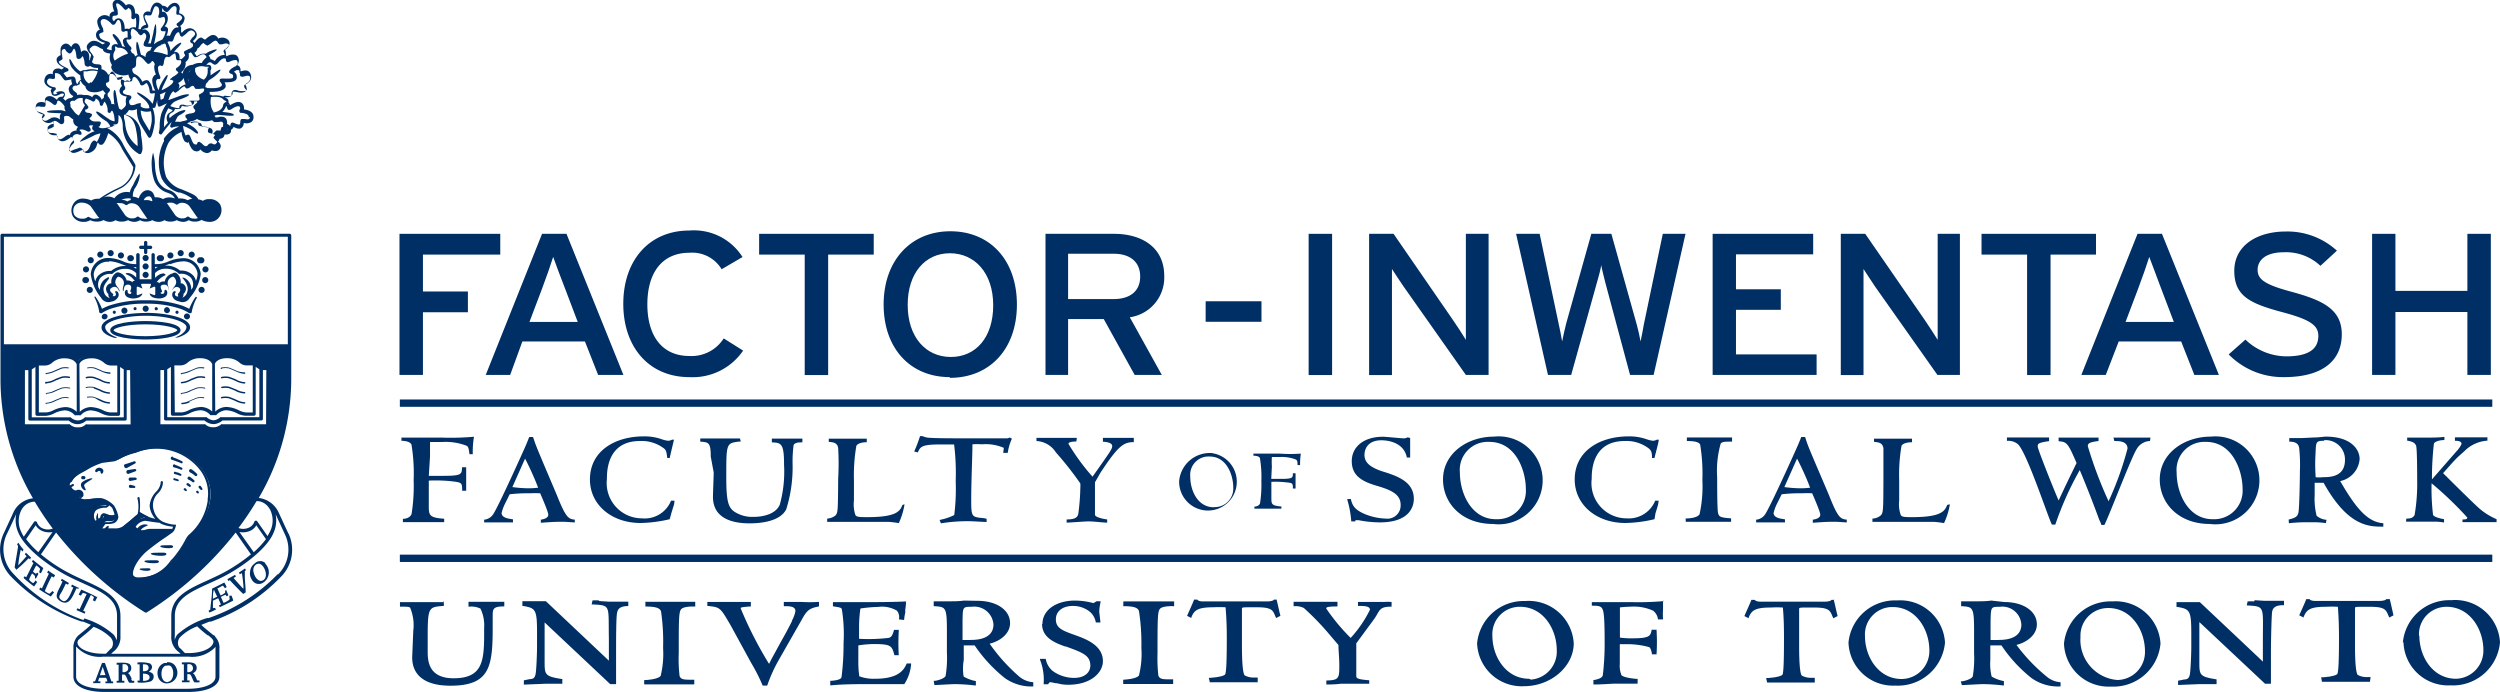<svg id="Layer_1" data-name="Layer 1" xmlns="http://www.w3.org/2000/svg" viewBox="0 0 204.64 56.65"><defs><style>.cls-1,.cls-2{fill:#002f65;}.cls-2{fill-rule:evenodd;}</style></defs><title>Factor-Inwentash FSW logo new (Aug 2012)</title><path class="cls-1" d="M29.18,51.3l-.34-.73-.46-1a2.07,2.07,0,0,0-1.63-1.19,19.33,19.33,0,0,0,2.66-9.69V26.89a.14.14,0,0,0-.14-.14H5.75a.14.14,0,0,0-.14.14V38.72a19.33,19.33,0,0,0,2.66,9.69A2,2,0,0,0,6.65,49.6l-.46,1-.34.73a3.14,3.14,0,0,0,.63,3.49,14.6,14.6,0,0,0,5.77,3.68l.12,0,.64.26c-.21.21-.51.45-.74.64l-.21.17a.86.86,0,0,0-.14.13h0a.1.1,0,0,1,0,0,1.35,1.35,0,0,0-.34,1V63c0,.93,1.31,1.26,2.53,1.26H21c1.22,0,2.53-.33,2.53-1.26V60.74a1.27,1.27,0,0,0-.35-1,.21.21,0,0,0,0-.06h0L23,59.58l-.21-.17c-.23-.19-.53-.43-.74-.64l.64-.26.12,0a14.56,14.56,0,0,0,5.76-3.68,3.13,3.13,0,0,0,.64-3.49M5.89,36.11H29.13v2.61c0,11.69-10.89,18.32-11.62,18.75C16.78,57,5.89,50.41,5.89,38.72ZM27.66,49.3a2,2,0,0,1,0,1.85l-.19.35-.84-1.2a.12.12,0,0,0-.13-.06.13.13,0,0,0-.11.09.85.85,0,0,1-.52.51,1.11,1.11,0,0,1-.78,0,24.1,24.1,0,0,0,1.48-2.2l.13,0h0a1.23,1.23,0,0,1,.92.61M20.21,61l.15.14H14.67l.15-.15a1.48,1.48,0,0,0,.61-1.28V58.05c0-1.57-1.36-2.19-2.93-2.91-.55-.25-1.12-.51-1.68-.83A13.12,13.12,0,0,1,8.92,53l1.24-1.79a28.62,28.62,0,0,0,7.28,6.54.17.17,0,0,0,.14,0,28.26,28.26,0,0,0,7.28-6.54L26.11,53a14.31,14.31,0,0,1-1.9,1.31c-.56.32-1.13.58-1.68.83-1.58.72-2.94,1.34-2.94,2.91v1.61A1.52,1.52,0,0,0,20.21,61M8.71,52.82a6.79,6.79,0,0,1-1-1.07l.78-1.13a1.16,1.16,0,0,0,.55.47,1.49,1.49,0,0,0,.83.08Zm16.46-1.65a1.53,1.53,0,0,0,.84-.08,1.09,1.09,0,0,0,.54-.47l.79,1.13a6.79,6.79,0,0,1-1,1.07ZM5.89,27H29.13v8.8H5.89ZM7.36,49.3a1.26,1.26,0,0,1,.93-.61h0l.13,0a24,24,0,0,0,1.47,2.2,1.11,1.11,0,0,1-.78,0,.83.83,0,0,1-.51-.51.14.14,0,0,0-.11-.09.13.13,0,0,0-.14.06l-.83,1.2a3,3,0,0,1-.19-.35,2,2,0,0,1,0-1.85m5.11,9-.12,0A14.29,14.29,0,0,1,6.7,54.62a2.89,2.89,0,0,1-.61-3.2l.35-.73.46-1v0a2.5,2.5,0,0,0,.18,1.55c.52,1.22,2.26,2.53,3.59,3.29.58.33,1.15.59,1.71.84,1.54.71,2.77,1.26,2.77,2.66v1.61a1.5,1.5,0,0,1-.05.4,1,1,0,0,0-.24-.48,6.37,6.37,0,0,0-2.4-1.32M12,60l0,0v0a1.62,1.62,0,0,1,.19-.17l.2-.17a10.49,10.49,0,0,0,.84-.73,3.9,3.9,0,0,1,1.39.87.71.71,0,0,1,.09.86h0l-.13.12-.34.35h-.24c-1.14,0-1.9-.38-2.06-.77A.34.34,0,0,1,12,60m11.21.53a1.34,1.34,0,0,1,0,.2V63c0,.73-1.21,1-2.25,1H14.05c-1,0-2.25-.26-2.25-1V60.74a1.34,1.34,0,0,1,0-.2,2.59,2.59,0,0,0,2.24.83H21a2.61,2.61,0,0,0,2.24-.83m-.63-.92.2.17A1.09,1.09,0,0,1,23,60h0l0,0a.31.31,0,0,1,0,.31c-.16.39-.91.78-2.05.77h-.24l-.34-.35-.13-.11h0a.71.71,0,0,1,.09-.86,3.94,3.94,0,0,1,1.38-.87,10.42,10.42,0,0,0,.85.73m5.74-5a14.36,14.36,0,0,1-5.65,3.59l-.12,0a6.5,6.5,0,0,0-2.41,1.32,1,1,0,0,0-.24.48,2.15,2.15,0,0,1,0-.4V58.05c0-1.4,1.22-1.95,2.77-2.66.56-.25,1.13-.51,1.71-.84,1.33-.76,3.07-2.07,3.59-3.29a2.5,2.5,0,0,0,.18-1.55v0l.46,1,.34.73a2.86,2.86,0,0,1-.6,3.2" transform="translate(-5.57 -7.62)"/><path class="cls-2" d="M10,54.85l.08-.15c-.19-.12-.38-.24-.57-.38a1.3,1.3,0,0,1-.08.17l.14.09L9,55.79l-.14-.08s-.05.1-.08.15c.31.22.63.4.95.59L10,56.1s0,0,0,0L9.85,56a1,1,0,0,1-.24.22A1.25,1.25,0,0,1,9.24,56a12.36,12.36,0,0,1,.56-1.2.81.81,0,0,1,.18.1M8.5,55l.22-.41-.12-.11a.44.44,0,0,1-.08.11,1.51,1.51,0,0,1-.25-.18c.08-.16.17-.34.27-.51a1.19,1.19,0,0,1,.31.28c0,.06-.06.19-.07.26s.11.08.14.11c.07-.14.14-.29.2-.43-.29-.21-.57-.44-.85-.67l-.09.15.13.11c-.22.41-.38.76-.6,1.17a.51.51,0,0,0-.13-.09l-.08.14c.28.25.56.48.86.7l.25-.36h0l-.13-.14a.7.7,0,0,1-.19.22c-.06,0-.3-.21-.34-.28a2.18,2.18,0,0,1,.25-.51,1.15,1.15,0,0,1,.23.21.88.88,0,0,1,0,.15L8.5,55m5,1.49c-.41-.23-.85-.41-1.28-.61l-.21.41.17.09.17-.23a1.58,1.58,0,0,1,.31.1l-.57,1.24-.19-.08a.69.69,0,0,1-.07.15l.67.29a1,1,0,0,1,.07-.15,1.11,1.11,0,0,1-.19-.09L13,56.33a.66.66,0,0,1,.26.18l-.09.25s.14.07.18.09c.08-.13.14-.27.21-.41M12,55.74l-.54-.27a1,1,0,0,1-.07.15l.18.1c-.19.4-.49,1.33-.91,1.06s-.18-.44,0-.78l.3-.61.18.09.07-.14L10.63,55s-.05.09-.08.14l.13.07a2.34,2.34,0,0,1-.18.41c-.2.41-.4.74-.22,1a.73.73,0,0,0,.2.19.71.71,0,0,0,.36.14c.49.05.72-.61,1-1.18l.14.06.07-.15M7.94,53.33l.1.09c0-.06.05-.11.07-.16l-.42-.4L7.6,53l.15.14c-.13.16-.65.72-.69.76h0a11.85,11.85,0,0,1,.21-1.29,1.07,1.07,0,0,1,.14.16l.09-.15a5.13,5.13,0,0,1-.43-.58l-.1.14.08.14c0,.14-.27,1.59-.28,1.75l.14.19a13.5,13.5,0,0,0,1-.94M23,56.61h0c0-.25,0-.48.08-.72,0,0,0,0,0,0,.09.2.17.37.27.57l-.35.17m1.34-.18c0,.07.06.21,0,.26a1.54,1.54,0,0,1-.47.26c-.08-.16-.14-.34-.22-.49a4,4,0,0,1,.39-.18l.08.13.15-.08c-.07-.15-.13-.31-.2-.46L24,56l0,.14a1.45,1.45,0,0,1-.37.22c-.1-.2-.18-.38-.27-.59.13,0,.33-.18.45-.21a.92.92,0,0,1,.17.21l.14-.09a2.24,2.24,0,0,0-.19-.38c-.31.17-.7.36-1,.5,0,.58-.1,1.16-.15,1.73l-.14.08a1,1,0,0,1,.07.15c.18-.07.35-.16.53-.24a.61.61,0,0,0-.07-.14L23,57.4c0-.19,0-.42,0-.61l.43-.2c.08.15.14.35.23.5l-.17.08.07.15c.35-.16.75-.36,1.09-.53,0-.14-.09-.28-.12-.41l-.18,0m1.24-2,.11-.08-.07-.15-.5.34.07.14.17-.1c.05.24.12.93.13,1.1a1.37,1.37,0,0,0,0,.19h0s-.17-.16-.2-.2l-.42-.47c-.06-.07-.13-.14-.19-.22l.19-.11-.06-.15-.63.35.06.16.13-.07.26.28.58.6.26.25.2-.13c0-.4-.05-.8-.07-1.2,0-.16,0-.36,0-.53M20.9,62.68V62a.61.61,0,0,1,.27,0,.35.35,0,0,1,.13.52.48.48,0,0,1-.4.12m.75.52c-.06-.12-.17-.39-.3-.44v0a.45.45,0,0,0,.19-.75c-.22-.18-.69-.13-1.08-.13a.81.81,0,0,0,0,.16h.16v1.32h-.16v.15h.63a.76.76,0,0,1,0-.15h-.19c0-.17,0-.34,0-.51a.64.64,0,0,1,.2,0c.16.07.25.53.38.66a2,2,0,0,0,.42,0v-.15l-.15,0c-.06,0-.07-.09-.1-.14m-3.85-.07c0,.14-.15.2-.3.23s-.19,0-.22,0,0-.09,0-.14a3.12,3.12,0,0,1,0-.44c.29,0,.6.08.52.39M17.28,62c.18,0,.32,0,.4.11a.29.29,0,0,1,.05.19c0,.21-.21.28-.46.26,0-.19,0-.38,0-.56m.45.61h0c.29-.12.44-.5.1-.69a2.76,2.76,0,0,0-1-.07V62H17v1.33h-.17a.76.76,0,0,0,0,.15,2.49,2.49,0,0,0,1.09-.09.43.43,0,0,0,.17-.6c-.09-.12-.18-.12-.33-.19m-2.16,0V62a.61.61,0,0,1,.27,0,.35.35,0,0,1,.13.52.48.48,0,0,1-.4.12m.75.52c-.07-.12-.17-.39-.31-.44v0A.45.45,0,0,0,16.2,62c-.22-.18-.69-.13-1.08-.13a.81.81,0,0,0,0,.16h.16v1.32h-.16v.15h.63s0-.1,0-.15h-.19c0-.17,0-.34,0-.51a.64.64,0,0,1,.2,0c.16.07.25.53.39.66a1.86,1.86,0,0,0,.41,0v-.15l-.15,0c-.05,0-.07-.09-.1-.14m-2.56-.32c.07-.22.15-.45.23-.68h0l.22.67Zm.4-1a.88.88,0,0,0-.23,0l-.57,1.5a.34.34,0,0,1-.15,0v.15h.59v-.15h-.19l.09-.29h.56a.89.89,0,0,1,.11.3H14.2v.15h.63v-.15h-.14c-.18-.51-.35-1-.53-1.51m13-6.81c-.35.28-.73-.16-.82-.58a.63.63,0,0,1,.07-.56l.1-.1a.49.49,0,0,1,.23-.08c.43,0,.84,1,.42,1.32m.14-1.36a.63.63,0,0,0-.86,0l-.16.14a.91.91,0,0,0-.24.59.83.83,0,0,0,0,.27,1.14,1.14,0,0,0,.15.36.64.64,0,0,0,.86.27,1,1,0,0,0,.22-1.6m-7.94,9.7c-.44.07-.61-.48-.52-.9a.59.59,0,0,1,.29-.44l.13,0a.5.5,0,0,1,.26,0c.38.23.36,1.23-.16,1.32m-.09-1.54-.21,0a.78.78,0,0,0-.46.39.7.7,0,0,0-.09.24.92.92,0,0,0,0,.37.75.75,0,0,0,.69.67A.88.88,0,0,0,20,62.29a.72.72,0,0,0-.77-.46" transform="translate(-5.57 -7.62)"/><path class="cls-1" d="M5.81,36l23.44,0v2.61c0,11.69-11,18.56-11.75,19-.72-.43-11.71-7.12-11.71-18.81ZM22,45.92a4.64,4.64,0,0,0-5.24-1.28,5,5,0,0,0-1.39.54l-.28.13-.38,0-.64.08a5.77,5.77,0,0,0-1.33.61l-.4.22c-.65.35-.8.64-.83.72a.47.47,0,0,0-.26.3v.07a.42.42,0,0,0,.12.3.41.41,0,0,0,.47.3l.12,0a.31.31,0,0,1,.41.22v0a.48.48,0,0,1-.22.18s-.08.05-.07.09c.1.33.54.21.74.19h.06l.18,0a3.36,3.36,0,0,1,1,0,1.7,1.7,0,0,1,.46.21s0,.15-.1.17l-.18,0c-.29,0-.76.06-.91.45a1,1,0,0,0,0,.76l.11.14c.08,0,.23-.1.37-.18.31-.18.25-.26.26-.3a.18.18,0,0,1,.11-.16l.06,0a1.34,1.34,0,0,0,.91.09c0,.09-.1.37-.26.45a.85.85,0,0,1-.42.06.51.51,0,0,0-.32.06,2.45,2.45,0,0,0-.34.43.17.17,0,0,0,0,.1l0,0a.1.1,0,0,0,.09,0h1a1.14,1.14,0,0,0,.74-.17l.13-.11.45-.36.43-.38.21-.16a.68.68,0,0,0,.11-.19,7.31,7.31,0,0,0,.77.42,1.82,1.82,0,0,0-.54.12,1.39,1.39,0,0,0-.62.51s0,.08,0,.06,0,0,0,.06a1.48,1.48,0,0,0,.56.35,1,1,0,0,0,.4-.06l.25-.05c.09,0,1.18,0,1.91,0l-.4.37a18.79,18.79,0,0,0-1.64,1.16,3,3,0,0,0-1.21,1.87c0,.07-.09.17-.07.23a.46.46,0,0,0,.43.34,3.32,3.32,0,0,0,2.88-1.43l.17-.19a7.92,7.92,0,0,0,1.05-1.48,2.57,2.57,0,0,1,.23-.36,4.72,4.72,0,0,0,1.65-3A3.34,3.34,0,0,0,22,45.92m5.4-8.2h-.51l-.51-.32a.14.14,0,0,0-.09,0h-.66a.7.7,0,0,1-.39-.19,1.72,1.72,0,0,0-1.1-.39,1.29,1.29,0,0,0-1.09.44,1.27,1.27,0,0,0-1.09-.44,1.74,1.74,0,0,0-1.09.39.7.7,0,0,1-.39.19h-.66a.12.12,0,0,0-.09,0l-.51.32h-.51a.14.14,0,0,0-.14.14v4.55a.13.13,0,0,0,.14.13h3.55a1.06,1.06,0,0,0,.56.27,1.6,1.6,0,0,0,.49,0,1,1,0,0,0,.54-.26h3.55a.13.13,0,0,0,.14-.13V37.86a.14.14,0,0,0-.14-.14m-11.1,0h-.51l-.51-.32a.13.13,0,0,0-.09,0h-.66a.75.75,0,0,1-.39-.18A1.63,1.63,0,0,0,13,36.78a1.3,1.3,0,0,0-1.09.43,1.28,1.28,0,0,0-1.09-.43,1.69,1.69,0,0,0-1.1.39.7.7,0,0,1-.38.18H8.68a.18.18,0,0,0-.09,0l-.5.32H7.58a.13.13,0,0,0-.14.13v4.55a.14.14,0,0,0,.14.14h3.55a1.16,1.16,0,0,0,.55.26,1.61,1.61,0,0,0,.49,0,1.11,1.11,0,0,0,.54-.26h3.55a.14.14,0,0,0,.14-.14V37.84a.13.13,0,0,0-.14-.13" transform="translate(-5.57 -7.62)"/><path class="cls-1" d="M22,45.88a4.7,4.7,0,0,0-5.32-1.31,5.46,5.46,0,0,0-1.42.55l-.29.13-.38,0-.66.08A6.94,6.94,0,0,0,12.6,46l-.4.22a1.82,1.82,0,0,0-.85.73.49.49,0,0,0-.26.31v.07a.42.42,0,0,0,.12.3.64.64,0,0,0,.51.42l.12,0c.17-.05.28-.07.37.14v.05a.46.46,0,0,1-.23.16.11.11,0,0,0-.06.11c.1.33.56.28.76.26h.06l.19,0a3.43,3.43,0,0,1,.95-.08,2.13,2.13,0,0,1,.47.21.24.24,0,0,1-.14.12L14,49c-.28,0-.73.12-.88.51a1,1,0,0,0,0,.77l.14.18c.08,0,.26-.06.39-.14C14,50.12,14,50,14,50a.18.18,0,0,1,.11-.16l.07,0A1.06,1.06,0,0,0,15,50a.41.41,0,0,1-.23.3.9.9,0,0,1-.43.06c-.14,0-.25,0-.32,0a3.76,3.76,0,0,0-.39.54.09.09,0,0,0,0,.1l0,0a.11.11,0,0,0,.09.05h1a1.17,1.17,0,0,0,.78-.14l.13-.1.48-.39.48-.39.21-.16a.39.39,0,0,0,.09-.17,3.91,3.91,0,0,0,.57.3,1.29,1.29,0,0,0-.45.11,1.15,1.15,0,0,0-.62.59v.06a.11.11,0,0,0,0,.08,1.44,1.44,0,0,0,.58.35,1.06,1.06,0,0,0,.41-.05l.25-.06c.09,0,1.05,0,1.79,0l-.4.29a20.29,20.29,0,0,0-1.64,1.2,3.13,3.13,0,0,0-1.22,2,.58.58,0,0,0,0,.19.46.46,0,0,0,.44.34,3.45,3.45,0,0,0,3-1.48l.18-.19A8.6,8.6,0,0,0,20.84,52a4.06,4.06,0,0,1,.23-.37,4.71,4.71,0,0,0,1.68-3A3.36,3.36,0,0,0,22,45.88m-7.08,3.86c-.16.16-.54,0-.7-.07l-.14-.05a.36.36,0,0,0-.3.33.35.35,0,0,1-.14.13.71.71,0,0,1-.05-.17c0-.12,0-.28,0-.3s-.22.28-.12.58l-.13.07a.69.69,0,0,1-.09-.36.83.83,0,0,1,.06-.33c.12-.29.48-.35.75-.39l.22,0a.51.51,0,0,0,.23-.19,1.52,1.52,0,0,1,.24.2,3.41,3.41,0,0,1,.21.6h0M17.63,51l-.28.06a1.14,1.14,0,0,1-.32.05h0a.77.77,0,0,1,.23-.27c.2-.14.47-.22.41-.25a.72.72,0,0,0-.49,0,.79.79,0,0,0-.4.35l-.15-.11a1,1,0,0,1,.5-.49c.3-.12.4-.08.4-.08s.92.15,1.1.15h0l.1.07a2.79,2.79,0,0,0,1,.25.74.74,0,0,1-.08.22c-.37,0-1.85,0-2,0m4.93-2.41A4.54,4.54,0,0,1,21,51.42a2,2,0,0,0-.28.43,8.27,8.27,0,0,1-1,1.47l-.18.18a3.22,3.22,0,0,1-2.79,1.43.29.29,0,0,1-.28-.2c-.12-.4.32-1.3,1.13-2a20.06,20.06,0,0,1,1.62-1.19l.49-.35.1-.12s0,0,0,0a1.33,1.33,0,0,0,.16-.43.19.19,0,0,0,0-.07.11.11,0,0,0-.08,0,3,3,0,0,1-1-.25,1.43,1.43,0,0,1-.72-.89A1.36,1.36,0,0,1,18.5,48a1.33,1.33,0,0,0,.41-.92A.12.12,0,0,0,18.8,47a.1.1,0,0,0-.08.1h0v.07a1.27,1.27,0,0,1-.37.7A1.85,1.85,0,0,0,17.82,49a1.41,1.41,0,0,0,.08.43,2,2,0,0,0,.38.66A4.32,4.32,0,0,1,17,49.58H17a5,5,0,0,0,0-1.19.08.08,0,0,0-.1-.08.09.09,0,0,0-.08.11,2.79,2.79,0,0,1,0,1.35l-.2.16-.49.4-.46.38-.15.11c-.12.11-.44.09-.64.09h-.44c0-.11.07-.21,0-.24s-.23.13-.32.24h-.19a2.14,2.14,0,0,1,.28-.4h.19a1.25,1.25,0,0,0,.53-.08.62.62,0,0,0,.33-.49A2.51,2.51,0,0,0,14.9,49a2.18,2.18,0,0,0-1-.6,3.28,3.28,0,0,0-1,.07l-.15,0h-.08a.84.84,0,0,1-.49-.06.6.6,0,0,0,.22-.2v-.2a.41.41,0,0,0-.59-.25l-.07,0a.45.45,0,0,1-.32-.27l.18-.1a.11.11,0,0,0,0-.13.1.1,0,0,0-.13,0l-.19.1a.25.25,0,0,1,0-.12.31.31,0,0,1,.19-.2.1.1,0,0,0,0-.06s.11-.29.77-.65l.4-.22a5.68,5.68,0,0,1,1.3-.6l1-.13.33-.15a5.14,5.14,0,0,1,1.38-.54A4.53,4.53,0,0,1,21.87,46a3.17,3.17,0,0,1,.69,2.54" transform="translate(-5.57 -7.62)"/><path class="cls-1" d="M13.85,45.94a.35.35,0,0,0-.3,0c-.18.06-.24.27-.14.32s.16-.06.2-.08a.16.16,0,0,1,.12,0c.07,0,.07.07.07.08s0,.12.09.14.27-.3,0-.44" transform="translate(-5.57 -7.62)"/><path class="cls-1" d="M12.22,47.18c-.13.28.22.62.34.57s-.16-.29-.09-.45.66-.42.66-.51-.78.14-.91.39" transform="translate(-5.57 -7.62)"/><path class="cls-1" d="M19.23,52.25c-.27,0-.52,0-.54.08s.26.15.54.16.53,0,.51-.14-.33-.1-.51-.1" transform="translate(-5.57 -7.62)"/><path class="cls-1" d="M18.57,52.86c-.32,0-.63,0-.65.08s.31.15.65.17.64,0,.62-.15-.4-.09-.62-.1" transform="translate(-5.57 -7.62)"/><path class="cls-1" d="M18,53.48c-.3,0-.59,0-.61.08s.29.15.61.16.6,0,.58-.14-.37-.09-.58-.1" transform="translate(-5.57 -7.62)"/><path class="cls-1" d="M17.46,54.14c-.23,0-.44,0-.46.06s.22.13.46.14.44,0,.43-.12-.28-.08-.43-.08" transform="translate(-5.57 -7.62)"/><path class="cls-1" d="M12.4,46.85l.07,0a.14.14,0,0,0,.09-.17.15.15,0,0,0-.18-.09l-.07,0a.14.14,0,0,0-.09.17.15.15,0,0,0,.18.09" transform="translate(-5.57 -7.62)"/><path class="cls-1" d="M16.63,45.39a.11.11,0,0,0-.11,0l-.76.25a.15.15,0,0,0,0,.2c0,.07.12.13.19.09l.71-.39a.09.09,0,0,0,0-.12" transform="translate(-5.57 -7.62)"/><path class="cls-1" d="M16.7,46.18s.06-.07,0-.12a.1.1,0,0,0-.1-.05l-.59.09a.15.15,0,0,0-.09.18c0,.08.1.15.17.13Z" transform="translate(-5.57 -7.62)"/><path class="cls-1" d="M16.66,46.71h-.45a.13.13,0,0,0-.11.15c0,.06.07.14.14.13l.46-.09a.09.09,0,0,0,.06-.11.11.11,0,0,0-.1-.07" transform="translate(-5.57 -7.62)"/><path class="cls-1" d="M16.57,47.38l-.34-.08a.12.12,0,0,0-.11.12.13.13,0,0,0,.1.14l.36,0s.07,0,.07-.09a.08.08,0,0,0-.08-.07" transform="translate(-5.57 -7.62)"/><path class="cls-1" d="M19.72,45a.14.14,0,0,0-.17.1.13.13,0,0,0,.1.16s.4.13.71.26a.12.12,0,0,0,.15,0,.11.11,0,0,0-.05-.15,5.57,5.57,0,0,0-.74-.32" transform="translate(-5.57 -7.62)"/><path class="cls-1" d="M19.87,45.63a.13.13,0,0,0-.15.1.13.13,0,0,0,.09.15,3.67,3.67,0,0,1,.53.17.11.11,0,0,0,.14,0,.1.1,0,0,0,0-.13,4.14,4.14,0,0,0-.57-.25" transform="translate(-5.57 -7.62)"/><path class="cls-1" d="M19.9,46.23a.1.1,0,0,0,0,.2,3.67,3.67,0,0,1,.37.12.11.11,0,0,0,.13,0,.09.09,0,0,0,0-.12,1.05,1.05,0,0,0-.41-.16" transform="translate(-5.57 -7.62)"/><path class="cls-1" d="M19.87,46.76s-.1,0-.11.06a.09.09,0,0,0,.07.11l.24.06a.08.08,0,0,0,.11,0,.08.08,0,0,0,0-.11,1.05,1.05,0,0,0-.27-.09" transform="translate(-5.57 -7.62)"/><path class="cls-1" d="M21.69,46.41a2.15,2.15,0,0,0-.44-.37.14.14,0,0,0-.19.05.16.16,0,0,0,.05.19,1.82,1.82,0,0,1,.42.28.11.11,0,0,0,.16,0,.11.11,0,0,0,0-.15" transform="translate(-5.57 -7.62)"/><path class="cls-1" d="M21.14,46.67a.13.13,0,1,0-.12.22,1.39,1.39,0,0,1,.3.18.1.1,0,1,0,.13-.15,2.25,2.25,0,0,0-.31-.25" transform="translate(-5.57 -7.62)"/><path class="cls-1" d="M21,47.19a.11.11,0,0,0-.14,0,.11.11,0,0,0,0,.14l.18.12a.09.09,0,0,0,.13,0,.09.09,0,0,0,0-.12.87.87,0,0,0-.21-.17" transform="translate(-5.57 -7.62)"/><path class="cls-1" d="M20.75,47.61a.08.08,0,0,0-.12,0,.08.08,0,0,0,0,.12l.1.07a.08.08,0,0,0,.11,0,.07.07,0,0,0,0-.11c-.06-.08-.08-.1-.12-.11" transform="translate(-5.57 -7.62)"/><path class="cls-1" d="M22,47.71a.09.09,0,0,0,.12,0,.09.09,0,0,0,0-.12.81.81,0,0,0-.12-.18.11.11,0,0,0-.15,0,.1.1,0,0,0,0,.14l.11.13" transform="translate(-5.57 -7.62)"/><path class="cls-1" d="M21.78,47.81a.12.12,0,0,0-.13,0,.1.1,0,0,0,0,.13s.06.05.06.06.07,0,.12,0a.09.09,0,0,0,0-.11.3.3,0,0,0-.07-.11" transform="translate(-5.57 -7.62)"/><path class="cls-1" d="M27.49,37.63H27l-.53-.34h0a.19.19,0,0,0-.08,0h-.69a.7.7,0,0,1-.39-.19,1.76,1.76,0,0,0-1.13-.4,1.31,1.31,0,0,0-1.12.45,1.29,1.29,0,0,0-1.12-.45,1.72,1.72,0,0,0-1.12.4.76.76,0,0,1-.4.19H19.7a.13.13,0,0,0-.09,0l-.52.33h-.53a.14.14,0,0,0-.14.14v4.72a.13.13,0,0,0,.14.13h3.65a1.06,1.06,0,0,0,.57.28,1.4,1.4,0,0,0,.5,0,1.1,1.1,0,0,0,.56-.28h3.65a.14.14,0,0,0,.14-.13V37.77a.14.14,0,0,0-.14-.14m-4.33-.23s.15-.46,1-.46a1.5,1.5,0,0,1,1,.35.89.89,0,0,0,.55.24h.55v3.85h-.56a1.69,1.69,0,0,1-.61-.19,2.44,2.44,0,0,0-1-.26,1.4,1.4,0,0,0-.9.38Zm-3.32.13h.54a.92.92,0,0,0,.56-.24,1.5,1.5,0,0,1,1-.35c.84,0,1,.47,1,.5v3.87a1.4,1.4,0,0,0-.9-.38,2.54,2.54,0,0,0-1,.26,1.63,1.63,0,0,1-.61.19h-.55Zm-.58.32.3-.2v3.86a.14.14,0,0,0,.14.14h.69a1.79,1.79,0,0,0,.72-.21A2.22,2.22,0,0,1,22,41.2a1.14,1.14,0,0,1,.79.4.16.16,0,0,0,.11,0h.27a.12.12,0,0,0,.1,0,1.18,1.18,0,0,1,.8-.4,2.22,2.22,0,0,1,.88.24,1.75,1.75,0,0,0,.71.21h.7a.14.14,0,0,0,.14-.14V37.65l.3.2v3.92H23.71a.15.15,0,0,0-.1,0,1,1,0,0,1-.51.25H23a1,1,0,0,1-.52-.25.18.18,0,0,0-.1,0H19.26Zm8.09,4.5H23.78a.12.12,0,0,0-.1,0,1,1,0,0,1-.45.23,1.34,1.34,0,0,1-.4,0,.83.83,0,0,1-.46-.23.14.14,0,0,0-.1,0H18.7V37.91H19v4a.13.13,0,0,0,.14.13h3.17a1.15,1.15,0,0,0,.65.29h.19a1.23,1.23,0,0,0,.63-.29h3.17a.13.13,0,0,0,.14-.13v-4h.28Z" transform="translate(-5.57 -7.62)"/><path class="cls-1" d="M20.43,38.23a1.89,1.89,0,0,0,.62-.16l.22-.1.43-.18a1.45,1.45,0,0,1,.59,0,.06.06,0,0,1,0-.08.06.06,0,0,1,.07,0,1.62,1.62,0,0,0-.65,0l-.45.19L21,38a2.19,2.19,0,0,1-.57.15.06.06,0,0,0,0,.12" transform="translate(-5.57 -7.62)"/><path class="cls-1" d="M20.43,39a1.61,1.61,0,0,0,.62-.16l.23-.11.42-.16a1.33,1.33,0,0,1,.59,0,.07.07,0,0,0,.08-.05.08.08,0,0,0-.05-.07,1.53,1.53,0,0,0-.65,0l-.45.17-.22.11a1.51,1.51,0,0,1-.57.15.06.06,0,0,0-.06.06.06.06,0,0,0,.06.06" transform="translate(-5.57 -7.62)"/><path class="cls-1" d="M20.43,39.85a1.73,1.73,0,0,0,.62-.15l.22-.11.43-.17a1.51,1.51,0,0,1,.59,0,.07.07,0,0,0,.08,0,.08.08,0,0,0-.05-.07,1.74,1.74,0,0,0-.65,0l-.45.18-.22.1a1.56,1.56,0,0,1-.57.15.06.06,0,0,0-.06.06.06.06,0,0,0,.06.06" transform="translate(-5.57 -7.62)"/><path class="cls-1" d="M21.05,40.51l.22-.11.43-.17a1.51,1.51,0,0,1,.59,0s-.05,0,0-.07a.06.06,0,0,1,.07,0,1.74,1.74,0,0,0-.65,0l-.45.18-.22.1a1.51,1.51,0,0,1-.57.15.06.06,0,0,0-.06.06.06.06,0,0,0,.06.06,1.73,1.73,0,0,0,.62-.15" transform="translate(-5.57 -7.62)"/><path class="cls-1" d="M23.73,37.78a1.45,1.45,0,0,1,.59,0l.43.18.22.1a1.89,1.89,0,0,0,.62.16.06.06,0,0,0,.06-.06.06.06,0,0,0-.06-.06A2.19,2.19,0,0,1,25,38l-.22-.1-.45-.19a1.64,1.64,0,0,0-.65,0s-.05,0-.05.07a.08.08,0,0,0,.08.05" transform="translate(-5.57 -7.62)"/><path class="cls-1" d="M23.73,38.59a1.33,1.33,0,0,1,.59,0l.42.16.23.11a1.61,1.61,0,0,0,.62.16.06.06,0,0,0,.06-.06.05.05,0,0,0-.06-.06,1.56,1.56,0,0,1-.57-.15l-.22-.11-.45-.17a1.54,1.54,0,0,0-.65,0,.08.08,0,0,0-.05.07.07.07,0,0,0,.08.05" transform="translate(-5.57 -7.62)"/><path class="cls-1" d="M23.73,39.4a1.51,1.51,0,0,1,.59,0l.43.17.22.11a1.73,1.73,0,0,0,.62.15.06.06,0,0,0,0-.12,1.56,1.56,0,0,1-.57-.15l-.22-.1-.45-.18a1.45,1.45,0,0,0-.65,0,.08.08,0,0,0-.05.07.07.07,0,0,0,.08,0" transform="translate(-5.57 -7.62)"/><path class="cls-1" d="M24.74,40.4l.23.11a1.73,1.73,0,0,0,.62.15.06.06,0,0,0,0-.12,1.51,1.51,0,0,1-.57-.15l-.22-.1-.45-.18a1.62,1.62,0,0,0-.65,0,.08.08,0,0,0-.05.07.06.06,0,0,0,.08.05,1.51,1.51,0,0,1,.59,0Z" transform="translate(-5.57 -7.62)"/><path class="cls-1" d="M9.36,38.23a1.89,1.89,0,0,0,.62-.16l.23-.1.42-.18a1.5,1.5,0,0,1,.6,0,.06.06,0,0,1-.05-.08s0-.05.07,0a1.62,1.62,0,0,0-.65,0l-.45.19-.22.1a2.09,2.09,0,0,1-.57.15.06.06,0,0,0,0,.12" transform="translate(-5.57 -7.62)"/><path class="cls-1" d="M9.36,39a1.61,1.61,0,0,0,.62-.16l.23-.11.42-.16a1.38,1.38,0,0,1,.6,0s.06,0,.07-.05,0-.06-.05-.07a1.53,1.53,0,0,0-.65,0l-.45.17-.22.11a1.51,1.51,0,0,1-.57.15A.06.06,0,0,0,9.3,39a.06.06,0,0,0,.06.06" transform="translate(-5.57 -7.62)"/><path class="cls-1" d="M9.36,39.85A1.73,1.73,0,0,0,10,39.7l.23-.11.42-.17a1.56,1.56,0,0,1,.6,0s.06,0,.07,0,0-.06-.05-.07a1.74,1.74,0,0,0-.65,0l-.45.18-.22.1a1.51,1.51,0,0,1-.57.15.06.06,0,0,0-.06.06.06.06,0,0,0,.06.06" transform="translate(-5.57 -7.62)"/><path class="cls-1" d="M9.36,40.66a1.73,1.73,0,0,0,.62-.15l.23-.11.42-.17a1.56,1.56,0,0,1,.6,0,.05.05,0,0,1-.05-.07.06.06,0,0,1,.07,0,1.74,1.74,0,0,0-.65,0l-.45.18-.22.1a1.51,1.51,0,0,1-.57.15.06.06,0,0,0-.06.06.06.06,0,0,0,.06.06" transform="translate(-5.57 -7.62)"/><path class="cls-1" d="M12.7,37.7a.06.06,0,0,1,0,.08,1.45,1.45,0,0,1,.59,0l.43.18.22.1a1.89,1.89,0,0,0,.62.16.06.06,0,0,0,.06-.06.06.06,0,0,0-.06-.06A2.09,2.09,0,0,1,14,38l-.22-.1-.45-.19a1.64,1.64,0,0,0-.65,0s.07,0,.07,0" transform="translate(-5.57 -7.62)"/><path class="cls-1" d="M12.66,38.59a1.33,1.33,0,0,1,.59,0l.42.16.23.11a1.65,1.65,0,0,0,.62.16.06.06,0,0,0,.06-.06s0-.06-.05-.06a1.55,1.55,0,0,1-.58-.15l-.22-.11-.45-.17a1.54,1.54,0,0,0-.65,0,.08.08,0,0,0-.05.07.07.07,0,0,0,.08.05" transform="translate(-5.57 -7.62)"/><path class="cls-1" d="M13.25,39.42l.43.17.22.11a1.77,1.77,0,0,0,.62.15.06.06,0,0,0,.06-.06.06.06,0,0,0-.05-.06,1.51,1.51,0,0,1-.58-.15l-.22-.1-.45-.18a1.76,1.76,0,0,0-.65,0,.08.08,0,0,0-.05.07.07.07,0,0,0,.08,0,1.51,1.51,0,0,1,.59,0" transform="translate(-5.57 -7.62)"/><path class="cls-1" d="M13.67,40.4l.23.11a1.77,1.77,0,0,0,.62.15.06.06,0,0,0,.06-.06.06.06,0,0,0-.05-.06,1.55,1.55,0,0,1-.58-.15l-.22-.1-.45-.18a1.75,1.75,0,0,0-.65,0,.06.06,0,0,1,.07,0s0,.07,0,.07a1.51,1.51,0,0,1,.59,0Z" transform="translate(-5.57 -7.62)"/><path class="cls-1" d="M16.4,37.64h-.53l-.52-.33a.11.11,0,0,0-.09,0h-.68a.73.73,0,0,1-.4-.19,1.73,1.73,0,0,0-1.13-.4,1.31,1.31,0,0,0-1.12.45,1.29,1.29,0,0,0-1.11-.45,1.73,1.73,0,0,0-1.13.4.7.7,0,0,1-.4.19H8.61a.18.18,0,0,0-.1,0L8,37.64H7.47a.13.13,0,0,0-.13.14V42.5a.13.13,0,0,0,.13.13h3.65a1.15,1.15,0,0,0,.57.28,1.67,1.67,0,0,0,.5,0,1.06,1.06,0,0,0,.56-.28H16.4a.14.14,0,0,0,.14-.13V37.78a.14.14,0,0,0-.14-.14m-4.33-.23s.15-.46,1-.46a1.5,1.5,0,0,1,1,.35.89.89,0,0,0,.56.24h.54v3.84h-.55A1.55,1.55,0,0,1,14,41.2a2.54,2.54,0,0,0-1-.26,1.35,1.35,0,0,0-.9.39Zm-3.32.13h.54a.89.89,0,0,0,.56-.24,1.5,1.5,0,0,1,1-.35c.83,0,1,.47,1,.5v3.88a1.35,1.35,0,0,0-.9-.39,2.54,2.54,0,0,0-1,.26,1.55,1.55,0,0,1-.61.18H8.75Zm-.58.32.3-.2v3.86a.14.14,0,0,0,.14.14H9.3a1.75,1.75,0,0,0,.72-.21,2.17,2.17,0,0,1,.88-.24,1.14,1.14,0,0,1,.79.4.16.16,0,0,0,.11,0h.27a.16.16,0,0,0,.11,0,1.14,1.14,0,0,1,.79-.4,2.22,2.22,0,0,1,.88.24,1.79,1.79,0,0,0,.72.21h.69a.14.14,0,0,0,.14-.14V37.66l.3.2v3.92H12.62a.15.15,0,0,0-.1,0,.84.84,0,0,1-.51.25h-.13a.89.89,0,0,1-.53-.25.15.15,0,0,0-.1,0H8.17Zm8.09,4.5H12.69a.12.12,0,0,0-.1,0,.82.82,0,0,1-.44.23,1.88,1.88,0,0,1-.41,0,.94.94,0,0,1-.46-.24.12.12,0,0,0-.1,0H7.61V37.92h.28v4a.13.13,0,0,0,.14.13H11.2a1.09,1.09,0,0,0,.65.29H12a1.18,1.18,0,0,0,.63-.29h3.17a.13.13,0,0,0,.14-.13v-4h.28Z" transform="translate(-5.57 -7.62)"/><path class="cls-1" d="M17.47,33.24c-1.74,0-3.59.42-3.59,1.19,0,.35.38.63,1,.83.06,0,.24.07.25,0a1.39,1.39,0,0,0-.21-.11c-.54-.24-.74-.54-.74-.76,0-.43,1.42-.92,3.32-.92s3.33.49,3.33.92c0,.22-.19.52-.71.76a2,2,0,0,0-.22.1s.23,0,.23,0c.59-.2,1-.48,1-.83,0-.77-1.85-1.19-3.6-1.19" transform="translate(-5.57 -7.62)"/><path class="cls-1" d="M21.6,31.9a4.61,4.61,0,0,0-.54,1v0h0a4.59,4.59,0,0,0-.57-.26,9.08,9.08,0,0,0-3-.44h0a9.08,9.08,0,0,0-3,.44,4.59,4.59,0,0,0-.57.26h0v0a4.61,4.61,0,0,0-.54-1c-.05,0-.11,0-.08.06a3.78,3.78,0,0,1,.38,1.11c0,.08,0,.14.1.18a.15.15,0,0,0,.13,0,3.41,3.41,0,0,1,.7-.35,8.7,8.7,0,0,1,2.87-.42h0a8.74,8.74,0,0,1,2.87.42,3.41,3.41,0,0,1,.7.35.17.17,0,0,0,.14,0c.07,0,.08-.1.09-.18A3.78,3.78,0,0,1,21.68,32c0-.06,0-.11-.08-.06" transform="translate(-5.57 -7.62)"/><path class="cls-1" d="M17.74,32.84a.25.25,0,0,0-.49,0,.25.25,0,1,0,.49,0" transform="translate(-5.57 -7.62)"/><path class="cls-1" d="M16,33a.25.25,0,0,0-.49,0A.25.25,0,1,0,16,33" transform="translate(-5.57 -7.62)"/><path class="cls-1" d="M14.25,33.73a.24.24,0,0,0,.09-.33.25.25,0,0,0-.43.24.25.25,0,0,0,.34.09" transform="translate(-5.57 -7.62)"/><path class="cls-1" d="M15.05,33.18a.12.12,0,0,0-.12-.13.13.13,0,0,0,0,.26.12.12,0,0,0,.12-.13" transform="translate(-5.57 -7.62)"/><path class="cls-1" d="M16.75,32.89a.12.12,0,0,0-.12-.13.13.13,0,0,0-.13.13.12.12,0,0,0,.13.12.12.12,0,0,0,.12-.12" transform="translate(-5.57 -7.62)"/><path class="cls-1" d="M19.47,33a.25.25,0,0,0-.25-.24A.24.24,0,0,0,19,33a.24.24,0,0,0,.24.25.25.25,0,0,0,.25-.25" transform="translate(-5.57 -7.62)"/><path class="cls-1" d="M21,33.31a.26.26,0,0,0-.34.09.24.24,0,0,0,.1.33.24.24,0,1,0,.24-.42" transform="translate(-5.57 -7.62)"/><path class="cls-1" d="M20.19,33.18a.13.13,0,1,0-.13.13.13.13,0,0,0,.13-.13" transform="translate(-5.57 -7.62)"/><path class="cls-1" d="M18.49,32.89a.13.13,0,0,0-.26,0,.13.13,0,0,0,.26,0" transform="translate(-5.57 -7.62)"/><path class="cls-1" d="M17.49,29.87a.25.25,0,1,0,.25.25.25.25,0,0,0-.25-.25" transform="translate(-5.57 -7.62)"/><path class="cls-1" d="M17.49,29.18a.25.25,0,1,0,.25.24.25.25,0,0,0-.25-.24" transform="translate(-5.57 -7.62)"/><path class="cls-1" d="M17.49,28.49a.25.25,0,1,0,.25.24.25.25,0,0,0-.25-.24" transform="translate(-5.57 -7.62)"/><path class="cls-1" d="M16.29,29a.24.24,0,0,0,.24-.25.24.24,0,0,0-.24-.24.25.25,0,1,0,0,.49" transform="translate(-5.57 -7.62)"/><path class="cls-1" d="M15.47,28.78a.25.25,0,1,0-.25-.25.25.25,0,0,0,.25.25" transform="translate(-5.57 -7.62)"/><path class="cls-1" d="M14.63,28.59a.25.25,0,1,0-.25-.24.25.25,0,0,0,.25.24" transform="translate(-5.57 -7.62)"/><path class="cls-1" d="M13.78,28.71a.25.25,0,1,0-.25-.25.25.25,0,0,0,.25.25" transform="translate(-5.57 -7.62)"/><path class="cls-1" d="M13,29.17a.25.25,0,1,0-.25-.25.25.25,0,0,0,.25.25" transform="translate(-5.57 -7.62)"/><path class="cls-1" d="M12.61,29.92a.25.25,0,1,0-.25-.25.25.25,0,0,0,.25.25" transform="translate(-5.57 -7.62)"/><path class="cls-1" d="M12.86,30.54a.25.25,0,0,0-.25-.24.25.25,0,1,0,0,.49.25.25,0,0,0,.25-.25" transform="translate(-5.57 -7.62)"/><path class="cls-1" d="M12.92,31.1a.25.25,0,0,0,0,.5.25.25,0,1,0,0-.5" transform="translate(-5.57 -7.62)"/><path class="cls-1" d="M20.35,34.65c0-.6-1.88-.75-2.88-.75s-2.88.15-2.88.75,1.89.76,2.88.76,2.88-.15,2.88-.76m-2.88.49c-1.72,0-2.6-.34-2.6-.49s.88-.48,2.6-.48,2.61.34,2.61.48-.89.49-2.61.49" transform="translate(-5.57 -7.62)"/><path class="cls-1" d="M17.1,28h.26v.28a.14.14,0,0,0,.13.14.14.14,0,0,0,.14-.14V28h.26a.13.13,0,0,0,.14-.13.14.14,0,0,0-.14-.14h-.26v-.25a.14.14,0,0,0-.14-.14.13.13,0,0,0-.13.14v.25H17.1a.14.14,0,0,0-.14.14.13.13,0,0,0,.14.13" transform="translate(-5.57 -7.62)"/><path class="cls-1" d="M13.85,32h0v0h0a.67.67,0,0,0,.83.31.73.73,0,0,0,.53-.33.39.39,0,0,0,0-.46.21.21,0,0,0-.18-.07.11.11,0,0,0,0,.15.17.17,0,0,1-.08.26c-.08,0-.16,0-.17,0s.14-.11,0-.22-.37-.33,0-.5.51.24.53.3.06,0,.05,0c-.06-.28-.29-.36-.35-.67a.57.57,0,0,1,.2-.48.12.12,0,0,1,.13,0,.57.57,0,0,1,.36.37c.06.3-.12.47-.07.74,0,.05.05.06.06,0s0-.49.36-.48.26.36.2.47.09.18.09.19-.05.11-.14.1a.18.18,0,0,1-.18-.21.11.11,0,0,0-.08-.13c-.05,0-.12.09-.14.14a.41.41,0,0,0,.15.43,1,1,0,0,0,.68.13c.56-.06.6-.4.6-.4l-.38.14h0a.08.08,0,0,1-.09-.08v-.54a.08.08,0,0,1,.09-.08h0l.38.16-.11-.31v0a.08.08,0,0,1,.08-.08h.65a.07.07,0,0,1,.08.08v0l-.11.31.38-.16h0a.08.08,0,0,1,.08.08v.54a.08.08,0,0,1-.08.08h0l-.38-.14s0,.34.6.4a1,1,0,0,0,.68-.13.4.4,0,0,0,.15-.43c0-.05-.09-.14-.14-.14a.11.11,0,0,0-.08.13.18.18,0,0,1-.17.21c-.1,0-.16-.07-.15-.1s.18,0,.1-.19-.21-.45.19-.47.36.42.37.48,0,.05,0,0c.05-.27-.13-.44-.06-.74a.54.54,0,0,1,.35-.37.12.12,0,0,1,.13,0,.57.57,0,0,1,.2.48c-.06.31-.29.39-.35.67,0,0,0,.07,0,0s.24-.44.53-.3.09.42,0,.5,0,.21,0,.22-.09.07-.17,0a.17.17,0,0,1-.08-.26.11.11,0,0,0,0-.15.21.21,0,0,0-.18.07.39.39,0,0,0,0,.46c.12.23.33.27.54.33a.66.66,0,0,0,.82-.31h0v0h0A3.69,3.69,0,0,0,22,30.07a1.41,1.41,0,0,0-1.54-1.31,3.22,3.22,0,0,0-1.1.26,2.52,2.52,0,0,1-1.12.22v-.76a.14.14,0,0,0-.14-.14.13.13,0,0,0-.13.14v2H17v-2a.14.14,0,0,0-.14-.14.14.14,0,0,0-.14.14v.76A2.52,2.52,0,0,1,15.61,29a3.16,3.16,0,0,0-1.1-.26A1.41,1.41,0,0,0,13,30.07,3.85,3.85,0,0,0,13.85,32m5.63-2.74a3.1,3.1,0,0,1,1-.24,1.14,1.14,0,0,1,1.26,1,1.66,1.66,0,0,1-.13.6,1.15,1.15,0,0,0-.19-.41,1.35,1.35,0,0,0-1.11-.44,1.73,1.73,0,0,0-1.13-.41h-.12l.42-.15m-1.22.26h.25a.89.89,0,0,0-.25.14Zm0,.5a1.16,1.16,0,0,1,.9-.35,1.43,1.43,0,0,1,1,.36.14.14,0,0,0,.11.06,1.07,1.07,0,0,1,.94.33.94.94,0,0,1,.14.78v0l-.13.2a1,1,0,0,0-.6-1s-.1,0-.13,0,.59.56.42,1.13a.67.67,0,0,1-.43.51h0a.32.32,0,0,0,.11-.24.2.2,0,0,0,0-.07s0,0,0,0a.6.6,0,0,0,.2-.41.43.43,0,0,1,0-.05.51.51,0,0,0-.34-.41l-.09,0s0,0,0-.05a.62.62,0,0,0,0-.13.86.86,0,0,0-.37-.67A.29.29,0,0,0,19.7,30a.88.88,0,0,0-.63.6.13.13,0,0,0,0,.06.16.16,0,0,0-.1,0,.53.53,0,0,0-.39.15c0-.06-.07-.12-.19-.09a1.83,1.83,0,0,1,.34-.35c.18-.14.4-.22.4-.25S19,30,18.94,30a.88.88,0,0,0-.28.07,1.4,1.4,0,0,0-.4.3V30h0m-1.84.73a.59.59,0,0,0-.4-.15.16.16,0,0,0-.1,0v-.06a.91.91,0,0,0-.64-.6.29.29,0,0,0-.23.05.86.86,0,0,0-.37.67.62.62,0,0,0,0,.13.17.17,0,0,0,0,.05l-.09,0a.51.51,0,0,0-.34.41v.05a.59.59,0,0,0,.19.41s0,0,0,0a.2.2,0,0,0,0,.07.32.32,0,0,0,.11.24h-.05a.67.67,0,0,1-.43-.51c-.17-.57.49-1,.42-1.13s-.13,0-.13,0a1,1,0,0,0-.6,1l-.13-.2v0a.94.94,0,0,1,.14-.78,1.07,1.07,0,0,1,.94-.33.14.14,0,0,0,.11-.06,1.43,1.43,0,0,1,1-.36,1.17,1.17,0,0,1,.9.35h0v.36a1.4,1.4,0,0,0-.4-.3.81.81,0,0,0-.28-.07c-.09,0-.17,0-.18.05s.22.11.41.25a1.75,1.75,0,0,1,.33.35c-.11,0-.18,0-.18.09m.3-1.23v.14a.89.89,0,0,0-.25-.14h.25M14.51,29a3.16,3.16,0,0,1,1,.24l.41.15h-.12a1.73,1.73,0,0,0-1.13.41,1.35,1.35,0,0,0-1.11.44,1.15,1.15,0,0,0-.19.41,1.66,1.66,0,0,1-.13-.6,1.14,1.14,0,0,1,1.26-1" transform="translate(-5.57 -7.62)"/><path class="cls-1" d="M18.7,29a.25.25,0,1,0,0-.49.25.25,0,1,0,0,.49" transform="translate(-5.57 -7.62)"/><path class="cls-1" d="M19.52,28.78a.25.25,0,1,0-.25-.25.25.25,0,0,0,.25.25" transform="translate(-5.57 -7.62)"/><path class="cls-1" d="M20.36,28.59a.25.25,0,1,0-.25-.24.25.25,0,0,0,.25.24" transform="translate(-5.57 -7.62)"/><path class="cls-1" d="M21.21,28.71a.25.25,0,1,0,0-.49.25.25,0,0,0,0,.49" transform="translate(-5.57 -7.62)"/><path class="cls-1" d="M22,29.17a.25.25,0,1,0,0-.49.25.25,0,1,0,0,.49" transform="translate(-5.57 -7.62)"/><path class="cls-1" d="M22.39,29.92a.25.25,0,1,0-.25-.25.25.25,0,0,0,.25.25" transform="translate(-5.57 -7.62)"/><path class="cls-1" d="M22.38,30.3a.25.25,0,1,0,.24.24.25.25,0,0,0-.24-.24" transform="translate(-5.57 -7.62)"/><path class="cls-1" d="M22.07,31.1a.25.25,0,1,0,.25.25.25.25,0,0,0-.25-.25" transform="translate(-5.57 -7.62)"/><path class="cls-1" d="M25.54,16.56a.32.32,0,0,0,0-.14.47.47,0,0,0-.14-.33c-.29-.29-.75,0-1,.14a.51.51,0,0,0-.13-.22.25.25,0,0,0,0-.13c0-.17-.2-.25-.3-.29h0c.22,0,.55,0,.64-.29v-.17s.21,0,.21,0c.31.07.78.17.94-.16a.2.2,0,0,0,0-.13.58.58,0,0,0-.12-.29l0,0c.13-.07.49-.25.49-.61a.72.72,0,0,0-.07-.3c-.17-.36-.54-.25-.74-.19h-.07v0a.48.48,0,0,0-.08-.38.44.44,0,0,0-.19-.12.58.58,0,0,0,.14-.37.5.5,0,0,0-.05-.23.39.39,0,0,0-.23-.24,1,1,0,0,0-.73.12.31.31,0,0,0-.05-.1.53.53,0,0,0,0-.16.72.72,0,0,0-.07-.28.8.8,0,0,0,.37-.45.2.2,0,0,0,0-.07.39.39,0,0,0-.1-.27.72.72,0,0,0-.83-.12h0a.47.47,0,0,0-.34-.29c-.24-.05-.48.16-.66.31l-.08.07,0,0-.27-.17c-.25-.05-.51.34-.58.44h0a.42.42,0,0,0-.15-.15l0,0c.13-.12.33-.29.33-.52v0a.5.5,0,0,0-.15-.34.58.58,0,0,0-.45-.2.91.91,0,0,0-.63.39l0,0-.06-.14a.77.77,0,0,0,0-.15.48.48,0,0,0,0-.18.39.39,0,0,0-.08-.1.8.8,0,0,0,.36-.55.39.39,0,0,0,0-.18.56.56,0,0,0-.43-.31h0c0-.06,0-.13,0-.21A.47.47,0,0,0,20,7.87c-.36-.09-.6.23-.73.39l0,0a.53.53,0,0,0-.41-.17.56.56,0,0,0-.42-.26c-.34,0-.47.36-.56.63l0,.14h0a.45.45,0,0,0-.39,0,.36.36,0,0,0-.19.33,1.63,1.63,0,0,0,.22.64l0,.08a.6.6,0,0,0-.36.19.41.41,0,0,0-.07.17L16.91,10c0-.23.15-1,0-1.17a.26.26,0,0,0-.2-.1s-.05,0-.08,0c0-.27-.07-.65-.35-.73a.36.36,0,0,0-.4.06c-.17-.21-.5-.6-.87-.43a.38.38,0,0,0-.22.38,1.48,1.48,0,0,0,.14.55v0a.39.39,0,0,0-.39.29.41.41,0,0,0,0,.11V9a.64.64,0,0,0-.8,0,.48.48,0,0,0-.21.4,1.38,1.38,0,0,0,.22.64.46.46,0,0,0-.32.38s0,0,0,.07c0,.43.48.56.74.64l0,0h0a.43.43,0,0,1-.22.12l-.09-.06c-.22-.14-.68-.44-1.06,0a.4.4,0,0,0-.13.28.89.89,0,0,0,.26.52l.09.1s0,.09,0,.09l-.08.27a.15.15,0,0,0,0,.07l-.06.05,0-.14c0-.24,0-.59-.32-.67a.32.32,0,0,0-.35.13v0c-.05-.27-.11-.73-.46-.73-.18,0-.28.17-.35.31l0,0,0,0c-.1-.13-.3-.37-.58-.25a.49.49,0,0,0-.29.5,1.53,1.53,0,0,0,0,.35.35.35,0,0,1,0,.07l0,0a.55.55,0,0,0-.32.28.3.3,0,0,0,0,.13c0,.28.33.48.6.62a.86.86,0,0,0-.18.14.61.61,0,0,0-.51-.05.37.37,0,0,0-.23.38v.06a.47.47,0,0,0-.62.25.71.71,0,0,0-.07.29.48.48,0,0,0,.06.23.94.94,0,0,0,.56.39.44.44,0,0,0-.1.19l.1.3c.18.21.45.1.64,0s.3-.1.35,0a.5.5,0,0,1-.13.19h-.14a.37.37,0,0,0-.3.26c-.16-.14-.43-.37-.71-.3a.32.32,0,0,0-.28.35.9.9,0,0,0,0,.18h0a.71.71,0,0,0-.57,0,.39.39,0,0,0-.18.3.41.41,0,0,0,0,.11c0,.38.4.5.61.56a.47.47,0,0,0-.11.27.32.32,0,0,0,.13.26.61.61,0,0,0,.82,0h0a.78.78,0,0,0,0,.16l0,.08-.07,0a.57.57,0,0,0-.4.25.29.29,0,0,0,0,.16.51.51,0,0,0,0,.17c.13.37.51.35.7.34h.05v0a.53.53,0,0,0,.16.38c.33.3.79-.07,1-.24h0l.11.08a.89.89,0,0,0,.11.2h0l0,0a.91.91,0,0,0-.36.61.49.49,0,0,0,.1.3c.16.24.54.06.84-.08a1.54,1.54,0,0,0,.19-.09h0v0c0,.11.09.36.47.29a.88.88,0,0,0,.65-.66.68.68,0,0,1,.08-.19l.16.18.19,0c.25-.15.44-.74.5-.95a3,3,0,0,1,1.09,1.2c.05.12.25.44.54.9.17.28.38.6.42.69a2,2,0,0,1-1,1.58l-.22.11a9.14,9.14,0,0,0-1.56.89h-.12a1.06,1.06,0,0,0-.55.14,1.47,1.47,0,0,0-.59-.15.89.89,0,0,0-.89.47,1,1,0,0,0,0,1,1,1,0,0,0,.88.43.9.9,0,0,0,.52-.14,1.18,1.18,0,0,0,.53.12,1.07,1.07,0,0,0,.57-.13,1,1,0,0,0,.49.15.84.84,0,0,0,.49-.14.94.94,0,0,0,.49.12,1.07,1.07,0,0,0,.53-.12,1.07,1.07,0,0,0,.5.14.83.83,0,0,0,.48-.14.94.94,0,0,0,.49.12,1.06,1.06,0,0,0,.52-.12,1,1,0,0,0,.5.14.84.84,0,0,0,.49-.14.91.91,0,0,0,.49.12,1.06,1.06,0,0,0,.52-.12,1.14,1.14,0,0,0,.5.14.78.78,0,0,0,.48-.14.94.94,0,0,0,.49.12,1,1,0,0,0,.56-.14,1.42,1.42,0,0,0,.61.16.94.94,0,0,0,.9-.49,1,1,0,0,0,0-.95,1,1,0,0,0-.88-.42.83.83,0,0,0-.52.14,1.13,1.13,0,0,0-.38-.12c-.16-.32-.41-.42-1.24-.77l-.12-.05a2.18,2.18,0,0,1-1.26-1l0,0a3.58,3.58,0,0,1,.18-2.8,2.29,2.29,0,0,1,1.07-.9,1.71,1.71,0,0,0,.26.78l.22.11.12-.06,0,.08c.11.27.26.63.55.67a.37.37,0,0,0,.4-.15.75.75,0,0,0,.53.3.47.47,0,0,0,.38-.21c.14,0,.48.16.68-.14a.46.46,0,0,0,.07-.23.48.48,0,0,0-.23-.36h0a.35.35,0,0,0,.13-.23.59.59,0,0,0,.25-.07.32.32,0,0,0,.15-.28h0c.14,0,.41.05.53-.21a.59.59,0,0,0,0-.17.38.38,0,0,0,.21-.24h0c.18.08.42.2.61.11a.47.47,0,0,0,.23-.44.76.76,0,0,0,.6-.06.46.46,0,0,0,.2-.35s0-.06,0-.09c0-.47-.54-.57-.76-.6m-1.27-.45a.14.14,0,0,1-.12.09.47.47,0,0,0,.12-.09m-.2-.19L24,16l-.12.1-.05.12c0,.16-.16.5-.78.61l0-.06a1.12,1.12,0,0,1-.21-.52,2,2,0,0,1,0-.69c.5-.05.85,0,1,.19a.94.94,0,0,0,.14.1s.12.05.13.08m-2.91,0,.08.2,0,.06a.78.78,0,0,1-.65,0h-.25a.25.25,0,0,0-.13.22l0,.07a2.09,2.09,0,0,1-.74-.18,1.4,1.4,0,0,1,.33-.35h0c.14-.06.3-.14.45-.19.34-.11.79-.31.75-.39s-.49,0-.83.13-.67.24-.86.32c.1-.32.28-.7.43-.73a.19.19,0,0,0,.17.12l.25-.18c.33-.32.45-.36.49-.35l0,.05.13.13c.09,0,.18,0,.29-.09s.21-.14.27-.12a.15.15,0,0,1,.09.1l.11.15h.28c.11,0,.37-.08.41,0s0,.25-.22.36-.2.1-.2.22l.05.17,0,.11c0,.06-.06.08-.12.1h-.07a1.62,1.62,0,0,1-.29,0l-.25,0s-.06,0-.08,0,0,0,0,.07M19.3,17.68l-.34.4A.41.41,0,0,1,19,18,3.24,3.24,0,0,1,19.1,17a4.21,4.21,0,0,1,.25-.52,1.84,1.84,0,0,0,.34.14c0,.08-.05.1-.12.14l-.25.18a.64.64,0,0,0,0,.71m-.58-2.36a2.43,2.43,0,0,1,.1-.41c.07-.24.56-1.07.44-1.12s-.58.77-.66,1c0,.08-.05.16-.08.24a1.7,1.7,0,0,1-.19-.66.27.27,0,0,1,.06-.2.09.09,0,0,1,.1-.05l.11,0a.12.12,0,0,0,.08-.12.64.64,0,0,0-.05-.17,1.58,1.58,0,0,1-.14-.53.41.41,0,0,1,0-.16.27.27,0,0,1,.17-.14l0,0c.1.06.18.07.24,0l.06-.18c0-.13.07-.52.24-.52l.07,0a.18.18,0,0,0,.18,0l.07-.06c.28-.24.36-.22.37-.22s.05.19.06.28,0,.22.11.28l.19,0h.1c.11.25-.09.45-.3.61-.05,0-.12.09-.1.19l.12.12.08.05c0,.13-.33.33-.45.39l-.2.17s-.06,0,0,.07,0,0,.07,0l.16.08,0,0c.07.29-.74.7-1.09.84m.47.08a3.69,3.69,0,0,0-.17.53l-.17.09-.08,0v0a2,2,0,0,0-.05-.42,4.78,4.78,0,0,0,.47-.21m-.76-.13s0,0,0,0h0s0,0,0,.06l0,0m.15.39h0s0,0,0,0v0m-.28-.43h-.19a1.39,1.39,0,0,0-.31-.79c-.18-.14-.4,0-.52.08a1.25,1.25,0,0,0-.62-.64l0,0a.42.42,0,0,1-.2-.38c0-.08.1-.12.18-.15s.14-.18.13-.33c0-.32,0-.53.17-.57s.41.17.59.41l.2.19c.13,0,.21-.06.27-.14s.1-.1.13-.09a.45.45,0,0,1,.17.27.64.64,0,0,0-.05.24,1.65,1.65,0,0,0,.15.59.32.32,0,0,0-.18.12.57.57,0,0,0-.13.38,1.93,1.93,0,0,0,.25.82m-.36,1.69a2.72,2.72,0,0,1,.07.61,1,1,0,0,1,0,.18,3.89,3.89,0,0,1-.18.81l-.44-.73a1.89,1.89,0,0,1-.28-.94h0a1.18,1.18,0,0,0,.77.07Zm.17-.61a.83.83,0,0,1-.18-.19,2,2,0,0,0-.35-.32c-.31-.24-.74-.48-.77-.4s.33.33.6.56a1.64,1.64,0,0,1,.38.51l0,.05s0,.09.05.13h0a.91.91,0,0,1-.62-.05l-.11-.07s0-.19,0-.19,0-.06,0-.09,0,0-.08,0l-.26.06a.76.76,0,0,1-.48.1.25.25,0,0,1-.1-.13c-.07-.2,0-.27.06-.33a.22.22,0,0,0,.09-.2c0-.12-.14-.14-.28-.16s-.41-.1-.41-.23.11-.19.18-.23a.14.14,0,0,0,0-.1.12.12,0,0,0,0-.1s-.23-.32,0-.47.32,0,.35,0a.12.12,0,0,0,.15,0,.13.13,0,0,0,.09-.12s0-.19.14-.23.41.32.5.59a.19.19,0,0,0,.1.1c.08,0,.16,0,.25-.08s.16-.11.2-.1a1.42,1.42,0,0,1,.23.68.25.25,0,0,0,.06.14.34.34,0,0,0,.26,0l.11,0a4.55,4.55,0,0,1-.17.81m-2.2,0v.11c0,.17-.28.37-.39.45a.69.69,0,0,0-.17-.11,5.12,5.12,0,0,1-.16-.7c-.11-.62-.14-.85-.21-.82s-.13.22-.05.82c0,.14,0,.27.06.38l-.06-.05-.21,0,0,0a1.13,1.13,0,0,0-.3-.65s0,0,0-.06a.33.33,0,0,1,0-.17,1.68,1.68,0,0,0,.18-.21c0-.09,0-.16-.12-.23s-.24-.25-.2-.38,0,0,.08-.05l.12-.07c.07-.05.07-.13.06-.24s0-.5.22-.6h.06a.86.86,0,0,1,.3.46l0,0a.19.19,0,0,0,.23,0c.12,0,.22-.08.32,0a.47.47,0,0,0-.18.37.68.68,0,0,0,.1.35.56.56,0,0,0-.21.38c0,.37.39.45.61.49a.44.44,0,0,0-.09.28.74.74,0,0,0,0,.19m-.15,1h0c.27.08.85.24,1,1.31a5.24,5.24,0,0,1,.11,1,1.56,1.56,0,0,1,0,.27,2.47,2.47,0,0,1-1-1.74V18a2.09,2.09,0,0,0-.11-.7m-1.68-1.64c-.06,0-.09.08-.14.13a.69.69,0,0,0-.48-.43c-.16,0-.25.11-.3.22a.77.77,0,0,0-.58-.18l-.12,0a1,1,0,0,0-.54,0s0-.07,0-.1-.15-.16-.15-.16-.26-.17-.22-.33.12-.15.25-.19h0a.11.11,0,0,0,.11,0l.23-.11,0-.12c0-.09,0-.12.08-.14a1,1,0,0,0,.38.43.53.53,0,0,0,.33.43A1.45,1.45,0,0,0,14,15a1.19,1.19,0,0,0,.22.26h0l-.1.09a.48.48,0,0,0-.05.22v.06m-2.73.74,0-.15s0-.05,0-.05a.22.22,0,0,1,0-.22.24.24,0,0,1,.22-.08h.11l.09-.06a.62.62,0,0,1,.59-.15.49.49,0,0,0,0,.19.53.53,0,0,0,.18.38l-.51.85a1.14,1.14,0,0,1-.42-.38ZM13,14.34c-.11.1-.15.11-.16.11h0a.9.9,0,0,1-.43-.81h0l0-.18v0s.06,0,.06,0h.13l.11,0a1.59,1.59,0,0,1,.86,0,2.49,2.49,0,0,1-.51.93M15.29,14h0s0,.06,0,.09a.42.42,0,0,0,0-.09M15,11.62a.46.46,0,0,1,0-.2c.05,0,.16.07.2.11s0,0,0,0l.15,0a.77.77,0,0,1,.7.48,3.49,3.49,0,0,0-.63.27,4.64,4.64,0,0,0-.46.3.73.73,0,0,1,0-.78l.05-.1Zm0,1.46h0Zm3.76-1.82.08,0c.06,0,.15-.09.21-.07s.09.07.11.14l0,.07a1.1,1.1,0,0,1,.12.73h0a3.68,3.68,0,0,0-1.14-.27,1,1,0,0,1,.62-.54m-.78.25h0l0,0s0,0,0,0m2.72,1.16a.71.71,0,0,0,.32-.36.32.32,0,0,0,0-.13A.4.4,0,0,0,21,12l.19-.1a1,1,0,0,1,.18.26.9.9,0,0,0,.14.14.46.46,0,0,0,.34-.1c.2-.12.36-.2.49-.09s.14.17.13.21a1.4,1.4,0,0,0-.39.46,1.2,1.2,0,0,0-.74.15.83.83,0,0,0-.71.41.86.86,0,0,0-.11.32l-.12-.13a.85.85,0,0,0,.36-.62.52.52,0,0,0,0-.21m1.81.43,0,.13v.08a.49.49,0,0,1,0,.13.85.85,0,0,1-.31.67,1.22,1.22,0,0,1-.61-.42l-.1-.23a1,1,0,0,1,0-.3,1,1,0,0,1,.81-.11s0,0,0,0l.19,0,.09,0s0,.1,0,.1m-1.36,0v0Zm-.3.39h0a.63.63,0,0,1,.2-.2Zm.08.86,0-.05a.68.68,0,0,1-.11-.33Zm-.82.13a.22.22,0,0,0-.1-.14,1.16,1.16,0,0,0,.48-.42,1.16,1.16,0,0,0,.16.52,1.3,1.3,0,0,0-.63.41l0,0,0,0a.53.53,0,0,0,.1-.28s0-.06,0-.08m2.07,1,0,0h0a.1.1,0,0,0,0,0m0,.06v0l0,0h0l0,.06v0m2.89-2.13v.22c.07.18.27.12.41.08s.35-.08.41.05,0,.4-.3.54l-.15.13c-.06.12,0,.22.07.31s.08.12.07.15-.41.07-.64,0-.35-.08-.44,0a.29.29,0,0,0-.11.27v.08c0,.1-.18.11-.41.08s-.21,0-.27.06a2,2,0,0,0-.89-.09l0,0a.55.55,0,0,0-.23-.09.32.32,0,0,0,0-.14.2.2,0,0,0,0-.07c.37,0,1.13,0,1.31-.4a.27.27,0,0,0,0-.12.48.48,0,0,0-.09-.26c.38,0,1,0,1-.4v-.05a.43.43,0,0,0-.24-.41l.1-.07.11-.07c.17,0,.23,0,.24.07s0,.09,0,.17m-.79-.93a1,1,0,0,1,.55-.13.14.14,0,0,1,.08.1c.08.18,0,.31-.2.44l-.05,0-.11.08a.73.73,0,0,0-.31.29c0,.06,0,.08,0,.11l.13.1c.12,0,.2.08.19.24s-.12.16-.81.15c-.17,0-.25,0-.28.09s0,.14.06.21.13.19.11.25c-.12.28-.85.24-1.09.23h-.1a.37.37,0,0,0-.18-.08.52.52,0,0,0,.06-.26,1.28,1.28,0,0,0,.24-.29h0l.2-.13c.42-.25.83-.71.75-.75s-.55.3-.81.47a1.89,1.89,0,0,0,0-.32.17.17,0,0,1,0-.09.33.33,0,0,0,0-.4.31.31,0,0,0-.35,0c.06-.11.16-.23.25-.25s.16,0,.25.09l.18.1c.13,0,.22-.07.33-.2s.31-.35.49-.32.08.05.11.15.05.15.15.16Zm-.76-1.69h0m-1.07.09,0,0,0,0m-.81.49h.07l.12-.12a1,1,0,0,1,.3-.31l.11.1.21.13.27-.16c.11-.1.31-.27.42-.25a.24.24,0,0,1,.17.15l.13.15.22,0c.21-.07.4-.12.53,0s0,.08,0,.11-.23.27-.33.32a.18.18,0,0,0-.07.08.14.14,0,0,0,0,.11.73.73,0,0,1,.08.25.83.83,0,0,0-.75.42l-.08.08,0,0a.57.57,0,0,0-.33-.15.5.5,0,0,0-.15-.3l.19-.13c.25-.15.51-.32.47-.37s-.35.06-.61.17a1.66,1.66,0,0,0-.29.18.82.82,0,0,0-.64.15l-.11.05a1.41,1.41,0,0,0-.18-.27.58.58,0,0,0,.26-.37M21.39,11l0,0h0l0,0m-.86-.41.25-.18c.11-.12.28-.3.44-.3a.35.35,0,0,1,.24.12.22.22,0,0,1,.08.16c0,.11-.15.25-.25.33l-.16.24a.23.23,0,0,0,.14.2c.06,0,.1.07.1.18s-.08.15-.26.27l-.05,0-.31.16a.16.16,0,0,0-.06.28c0,.06.07.1,0,.16s-.19.21-.27.25h-.15a.26.26,0,0,1,0-.07c0-.16,0-.39-.21-.49a.3.3,0,0,0-.26,0l.19-.24c.22-.23.46-.47.41-.53s-.37.13-.62.38a2.05,2.05,0,0,0-.25.29,1.41,1.41,0,0,0-.15-.52.2.2,0,0,0,0,0,.62.62,0,0,0-.1-.2.2.2,0,0,1,.23-.06l.09,0c.11,0,.15-.1.19-.23s.17-.46.35-.53h.07a.45.45,0,0,1,.07.14c0,.09.08.23.22.23M19,8.5l.17.11c.12,0,.19-.07.28-.18s.26-.33.43-.3.16.19.13.44,0,.19.05.25l.14,0a.35.35,0,0,1,.27.2c.08.12-.21.38-.38.49a.13.13,0,0,0-.06.15.15.15,0,0,0,.13.1,0,0,0,0,1,0,0,.2.2,0,0,1,0,.11h-.17c-.3.11-.43.48-.51.69a.1.1,0,0,1,0,0,.43.43,0,0,0-.29,0,1.19,1.19,0,0,0,.13-.46.5.5,0,0,0,0-.12.32.32,0,0,0-.28-.2,1,1,0,0,0,.27-.64.72.72,0,0,0-.15-.43.26.26,0,0,0-.32-.11.43.43,0,0,0,0-.12,1.49,1.49,0,0,0,0-.21L19,8.5m-.14.39h0a.19.19,0,0,1,0,.08s0-.07,0-.09m-1.6,1.16a.42.42,0,0,1,.3-.11.17.17,0,0,0,.13-.08c.05-.09,0-.19-.09-.37s-.28-.53-.14-.6.09,0,.17,0h.27c.08-.05.11-.15.16-.31s.15-.46.27-.44a.28.28,0,0,1,.22.14.88.88,0,0,1,0,.61.17.17,0,0,0,0,.17.19.19,0,0,0,.22,0S19,9,19,9c.21.31,0,.6-.19.86-.06.07-.11.13-.07.23s.14.09.21.09.16,0,.18,0a1.56,1.56,0,0,1-.28.68.79.79,0,0,0-.16.08,1.64,1.64,0,0,0-.52.31,7.41,7.41,0,0,0,.19-1c0-.37,0-.66-.07-.65a3.62,3.62,0,0,0-.17.72c-.08.36-.19.75-.21.85h-.22a1.44,1.44,0,0,0,.16-.56.6.6,0,0,0-.3-.53.25.25,0,0,0-.3,0,.11.11,0,0,1,0-.08m-.38.35.17.15c.1,0,.16,0,.22-.11l.11-.08c.25.16.2.4,0,.74l-.05.2c0,.2.26.2.42.21H18a1.1,1.1,0,0,0-.12.29.52.52,0,0,0-.28.16.62.62,0,0,0-.12.39.78.78,0,0,0-.36-.19,2.86,2.86,0,0,1-.1-.36c-.08-.34-.16-.74-.26-.71a1.71,1.71,0,0,0,0,.72,2.61,2.61,0,0,0,.08.37.37.37,0,0,0-.2.12.55.55,0,0,0-.11-.2.2.2,0,0,0-.15-.08,2.6,2.6,0,0,0-.13-.24.2.2,0,0,0,.08-.12c0-.07,0-.11-.12-.22s-.31-.42-.28-.49,0-.06.13-.05a.23.23,0,0,0,.23-.05c.06-.06.05-.15,0-.3s0-.49.1-.53.4.22.51.37m-.88.29h0v0m-1.07-2a.1.1,0,0,1,0,0s0,0,0,0M14.79,9c0-.07.06-.09.2-.1a.23.23,0,0,0,.21-.09c.05-.07,0-.15,0-.3S15,8,15.11,7.91s.45.24.56.38l.14.14s.14,0,.21-.1,0-.08.16,0,.17.43.14.7a.13.13,0,0,0,.08.14.14.14,0,0,0,.16,0s.1-.1.13-.1a2.58,2.58,0,0,1,0,.81.46.46,0,0,0-.35,0,.4.4,0,0,0-.2.12.47.47,0,0,0-.36,0c0-.3-.07-.82-.48-.88a.4.4,0,0,0-.39.24A.29.29,0,0,1,14.79,9m-1.11,1.48c0-.09.09-.13.2-.18s.14,0,.16-.13L14,9.94c-.15-.28-.28-.58-.1-.71s.45,0,.72.26c.09.11.15.17.24.16s.17-.1.22-.21.12-.2.17-.19c.22,0,.24.52.25.71s0,.2.09.24a.18.18,0,0,0,.18,0,.22.22,0,0,1,.25,0,1.15,1.15,0,0,0,0,.19,2.17,2.17,0,0,0,0,.26.2.2,0,0,1,0,.05.33.33,0,0,0-.38.21.35.35,0,0,0,0,.14.82.82,0,0,0,.19.44.7.7,0,0,0-.26-.08,2.44,2.44,0,0,0-.23-.53c-.1-.18-.44-.55-.53-.46s.17.4.26.54a2.31,2.31,0,0,1,.16.31.41.41,0,0,0-.36,0c-.2.09-.17.32-.15.46-.34-.05-.4-.1-.4-.12s0-.07.1-.13l.16-.25c0-.15-.14-.2-.32-.25s-.56-.18-.54-.42m-.67.92c.21-.22.44-.1.71.07l.24.11h0c0,.23.32.31.6.35a1.05,1.05,0,0,0,.14.93h0a.27.27,0,0,0-.05.26.81.81,0,0,0,.49.49,1.29,1.29,0,0,0,.86.05h.05l0,0h0a.65.65,0,0,0,.19.39.5.5,0,0,0-.13.19.54.54,0,0,0-.31,0,.49.49,0,0,0-.63-.14,1,1,0,0,0-.4-.5h-.28a.41.41,0,0,0-.11.07.8.8,0,0,0-.5-.46h-.05a.65.65,0,0,0,0-.24c0-.15-.22-.17-.37-.17s-.39-.06-.39-.23l.06-.15.07-.24-.15-.25c-.18-.21-.24-.33-.14-.44m-.16,1.25v0m-2.46-.11s.11-.09.17-.12l.16-.1c.06-.07,0-.16,0-.29-.06-.3-.06-.49.09-.55s.14,0,.26.18l.21.17c.15,0,.24-.11.29-.23a.74.74,0,0,1,.11-.16c.11,0,.17.35.19.5s0,.29.15.33a.29.29,0,0,0,.3-.14c.05-.06.08-.09.09-.08s.11.28.13.43,0,.29.1.36a.28.28,0,0,0,.36,0,.85.85,0,0,0,.52.17h.13a.69.69,0,0,1,0,.18,1.69,1.69,0,0,0-1,0h-.18l-.28.1,0,0a2.53,2.53,0,0,1-.45-.43c-.22-.27-.33-.6-.41-.57s.05.51.16.67a2.91,2.91,0,0,0,.71.66h0a1.64,1.64,0,0,0,.05.37.46.46,0,0,0-.25.32v0h-.08a1.06,1.06,0,0,1-.09-.25c0-.14-.05-.26-.14-.32s-.27,0-.42,0l-.15.05s-.09-.06-.09-.09l0,0-.2-.24h0a.64.64,0,0,1,.26-.15.19.19,0,0,0,.15-.11c0-.11-.07-.16-.17-.2-.56-.26-.64-.42-.61-.5m-.13,2.61c-.2.08-.29.1-.33,0l0-.09c0-.08.11-.16.14-.19a.11.11,0,0,0,.05-.14.11.11,0,0,0-.11-.1c-.13,0-.48-.12-.57-.31a.27.27,0,0,1,0-.26c.08-.16.19-.16.38-.11H10c.09-.05.08-.16.07-.24s0-.21,0-.23a.54.54,0,0,1,.47.17l.2.27.09.11c.11.09.26,0,.41,0l.17-.05h0a.78.78,0,0,0,0,.14,1.12,1.12,0,0,0,.08.26.48.48,0,0,0-.29.34.25.25,0,0,0,0,.12.62.62,0,0,0,.35.5l0,0a.22.22,0,0,1,0,.08v0a.65.65,0,0,0-.15.1.54.54,0,0,0-.47.22h0a1.57,1.57,0,0,0-.19-.18c.1-.13.21-.33.1-.49s-.48-.14-.68,0m-.39,2.09-.19.09c-.18.12-.32.19-.49.05s-.06-.07.05-.21.14-.18,0-.28l-.2-.1c-.3-.08-.47-.16-.43-.36s.05-.12.06-.12a.53.53,0,0,1,.35,0h.29c.12-.06.1-.21.08-.32s0-.21.05-.22.36.15.49.26.17.14.26.13.13-.14.15-.2,0-.13.1-.15.33.19.51.45h0l0,.06s0,.14,0,.14l.09.23a1.78,1.78,0,0,0-.38-.1c-.28,0-1.13,0-1.14.12s.76.1,1,.13l.17,0a.37.37,0,0,0-.12.33v.19l0,0a.65.65,0,0,0-.68-.14.21.21,0,0,0-.12,0m.31,1.49h0m1.35-.17a.75.75,0,0,0-.07.12l0,0s0-.08-.1-.06l-.19.09c-.13.11-.47.39-.63.24s-.06-.1-.07-.19l-.08-.22-.27-.06c-.24,0-.37,0-.42-.16a.25.25,0,0,1,0-.12.45.45,0,0,1,.24-.11l.23-.13v-.3l0-.15c.1-.06.23,0,.39.12s.25.17.37.08.1-.22.09-.37a1.28,1.28,0,0,1,0-.21.44.44,0,0,1,.43,0h0a2.19,2.19,0,0,0,.32.24.51.51,0,0,0,.16.47.84.84,0,0,0,.24.14.33.33,0,0,0-.13.19v0a.18.18,0,0,0,0,.11.62.62,0,0,0-.53.26m2.2.75,0,0a.29.29,0,0,0-.17-.19.18.18,0,0,0-.17.05.7.7,0,0,0-.22.37c-.09.22-.16.43-.45.49-.11,0-.12,0-.14-.09a.27.27,0,0,0-.28-.24l-.31.12c-.12,0-.43.2-.5.16s0-.33.23-.55l.12-.13a.27.27,0,0,0-.06-.28c-.07-.08-.11-.14,0-.28a.39.39,0,0,1,.44-.13.23.23,0,0,0,.24,0,.16.16,0,0,0,0-.1.22.22,0,0,0-.11-.18l-.06-.08,0,0c.22-.12.54.05.66.12a.17.17,0,0,0,.17,0,.18.18,0,0,0,.09-.08.24.24,0,0,0-.06-.21l-.07-.16a.19.19,0,0,1,.17-.05h.17a.39.39,0,0,0-.08.2.22.22,0,0,0,0,.1.49.49,0,0,0,.2.18,2.3,2.3,0,0,0-.77.43c-.15.11-.45.37-.44.44a9.76,9.76,0,0,0,1.23-.56,2.41,2.41,0,0,1,.45-.13s0,0,0,0a2,2,0,0,1-.35.78M13.68,18s.07-.09.07-.09l.08-.22c0-.13-.15-.13-.27-.13h-.22a.47.47,0,0,1-.45-.27s.09-.06.09-.06.19-.17.09-.29l-.2-.08c-.25,0-.33-.08-.33-.2s.06-.05.1-.08.17-.09.17-.2l-.13-.2c-.17-.16-.23-.25-.14-.4s.07-.08.1-.08.35.12.43.17l.08.05c.14.06.21-.09.24-.16l0-.08a.52.52,0,0,1,.35.47.13.13,0,0,0,.12.13.12.12,0,0,0,.14-.1.82.82,0,0,1,.13-.24,1.13,1.13,0,0,1,.25.78.15.15,0,0,0,.11.14.13.13,0,0,0,.15-.07c0-.05.09-.11.11-.11s.18.24.2.79v.08a1,1,0,0,1-.5-.21h0l0,0a5.82,5.82,0,0,1-.5-.35s-.44-.32-.5-.22.35.45.35.45a5.24,5.24,0,0,0,.51.35l0,0a1.37,1.37,0,0,1,.3.41c-.51.18-.87.18-1,0m-.46,6.31v0l0,0h0m.21,1.24a.85.85,0,0,1-.46-.12.14.14,0,0,0-.19,0,.58.58,0,0,1-.4.11.76.76,0,0,1-.66-.3.79.79,0,0,1,0-.69.67.67,0,0,1,.65-.32,1,1,0,0,1,.71.31l.59.85s.07.05.1.09a1.22,1.22,0,0,1-.34.05m4,0a.62.62,0,0,1-.41-.12.14.14,0,0,0-.2,0s-.1.11-.36.11a.73.73,0,0,1-.6-.3l-.59-.86-.09-.09a1,1,0,0,1,.29,0,.62.62,0,0,1,.41.12.15.15,0,0,0,.2,0,.49.49,0,0,1,.36-.11.76.76,0,0,1,.6.31l.58.85.09.1a.88.88,0,0,1-.28,0M16.24,24a.67.67,0,0,0-.24.11.93.93,0,0,0-.49-.13h0a1.35,1.35,0,0,1,.76-.11.53.53,0,0,0,0,.13m1,.3,0,0s0,0,0,0h0M18,24.1A.9.9,0,0,0,17.5,24h-.16a.47.47,0,0,1,.39-.31.25.25,0,0,1,.19.07.58.58,0,0,1,.12.32l-.05,0m3.47,1.43a.62.62,0,0,1-.41-.12.14.14,0,0,0-.2,0s-.1.11-.36.11a.74.74,0,0,1-.6-.3l-.59-.86a.3.3,0,0,0-.08-.08.76.76,0,0,1,.31-.05.62.62,0,0,1,.41.12.15.15,0,0,0,.2,0,.49.49,0,0,1,.36-.11.76.76,0,0,1,.6.31l.59.85s.06.06.08.09a.73.73,0,0,1-.31.05M19,19.16a3.79,3.79,0,0,0-.19,3.08l0,0a2.36,2.36,0,0,0,1.39,1.14l.11,0a3.31,3.31,0,0,1,1,.51,1.12,1.12,0,0,0-.38.12,1.11,1.11,0,0,0-.5-.14.93.93,0,0,0-.26,0c0-.07-.07-.15-.08-.16a1.21,1.21,0,0,0-.7-.54,1.4,1.4,0,0,1-.93-.87,4,4,0,0,1-.2-1.08,4.55,4.55,0,0,0-.16-1.11,3.34,3.34,0,0,0-.11,1.13,3.91,3.91,0,0,0,.21,1.16,1.71,1.71,0,0,0,1.09,1c.27.11.49.2.58.47v0a1.1,1.1,0,0,0-.42-.09,1,1,0,0,0-.54.14,1,1,0,0,0-.51-.15h-.17a.83.83,0,0,0-.19-.42.55.55,0,0,0-.39-.16c-.31,0-.58.25-.73.67v0a0,0,0,0,1,0,0,1.07,1.07,0,0,0-.47-.14.48.48,0,0,1,0-.17v0a0,0,0,0,0,0-.05,1.11,1.11,0,0,1,.09-.31c0-.09.11-.19.16-.29.33-.55.35-1.07.27-1.07a6.56,6.56,0,0,0-.5.93,2.43,2.43,0,0,0-.17.3.88.88,0,0,0-.1.3,1.24,1.24,0,0,0-1.27.49v0h0a1,1,0,0,0-.5-.14.76.76,0,0,0-.48.14l0,0a13.37,13.37,0,0,1,1.35-.74l.22-.11a2.3,2.3,0,0,0,1.14-1.81c0-.07,0-.1-.46-.84a9.17,9.17,0,0,1-.52-.86,3,3,0,0,0-1.34-1.39,3.08,3.08,0,0,0,.42-.12.25.25,0,0,0,.16-.17V18a.51.51,0,0,0-.07-.22.33.33,0,0,0,.26,0c.08,0,.16-.13.15-.32a2,2,0,0,0,0-.41,0,0,0,0,1,0,0c.08,0,.38.23.36,1.06a2.73,2.73,0,0,0,1.32,2.11.23.23,0,0,0,.16,0,.85.85,0,0,0,.13-.55,6.51,6.51,0,0,0-.12-1A1.65,1.65,0,0,0,15.87,17l-.07,0a1.24,1.24,0,0,0,.33-.38l0,0a.86.86,0,0,0,.65-.08v0a2.32,2.32,0,0,0,.32,1.31l.4.65.2.33a.12.12,0,0,0,.15.06c.22-.06.39-1.24.39-1.25v-.19a2.67,2.67,0,0,0-.18-1h0l.07,0a.14.14,0,0,0,.17-.09c.06-.23.11-.41.14-.56V16l.06.29c.08.1.17.06.42-.07l.31-.14a3.82,3.82,0,0,0-.44.81,3.6,3.6,0,0,0-.15,1,2.07,2.07,0,0,1-.07.58s0,0,0,0a.14.14,0,0,0,.07.12.13.13,0,0,0,.18,0,8.81,8.81,0,0,1,.81-1,2,2,0,0,0-.13.35v0a.11.11,0,0,0,.06.11.11.11,0,0,0,.14,0,1.19,1.19,0,0,1,.54-.07h0a2.64,2.64,0,0,0-1.26,1m.88-1.29c.06-.15.15-.33.23-.49a.72.72,0,0,1,.29-.21s.41-.24.36-.33-.42.06-.48.08a3.43,3.43,0,0,0-.4.23,2.12,2.12,0,0,0-.39.32.31.31,0,0,1,0-.33l.14-.11a.4.4,0,0,0,.28-.32,1,1,0,0,0,.4,0,.34.34,0,0,0,.16-.26h0a1,1,0,0,0,.91-.1.21.21,0,0,0,.1-.18s0-.05,0-.08a1,1,0,0,0,.25,0s0,0,0,.07v0c0,.06-.07.1-.15.16l-.16.17a.17.17,0,0,0,0,.07.25.25,0,0,0,.08.17.17.17,0,0,1,.07.13,0,0,0,0,1,0,0c0,.16-.18.21-.48.24l-.28.09a.15.15,0,0,0-.05.11.29.29,0,0,0,.1.19l.05.08,0,.05a1.6,1.6,0,0,1-.38.1l-.2.06a1.39,1.39,0,0,0-.42,0m3.37,1.76c-.07.11-.17.1-.35,0l-.12,0a.26.26,0,0,0-.19.12.26.26,0,0,1-.18.11c-.11,0-.25-.14-.33-.23l-.19-.13a.18.18,0,0,0-.19.12c0,.07,0,.11-.17.09s-.27-.35-.34-.51-.1-.25-.19-.28a.23.23,0,0,0-.23.08,2.1,2.1,0,0,1-.22-.81,4.1,4.1,0,0,1,.7.34c.15.11.43.35.51.28s-.18-.37-.35-.5a4.62,4.62,0,0,0-.54-.33,1.44,1.44,0,0,1,.92-.11s0,.05,0,.05v.14c0,.14.15.15.43.19a1.66,1.66,0,0,1,.46.08h0l-.05.1a.38.38,0,0,0-.05.16.25.25,0,0,0,0,.07c0,.09.14.12.29.16a1.09,1.09,0,0,1,.28.11s0,.05,0,.05a.27.27,0,0,0-.11.2v0l.15.17c.09.08.13.11.13.15a.09.09,0,0,1,0,.07m-.45-1.1h0m1.33-.24c0,.06-.08.07-.24.05l-.25,0-.08.2c0,.07,0,.08,0,.09s-.15,0-.26,0l-.1,0L23,18.58l-.09,0a.4.4,0,0,0,.07-.21.32.32,0,0,0-.06-.17c-.09-.12-.31-.15-.65-.19l-.18,0a.29.29,0,0,0,0-.09.25.25,0,0,0-.1-.21,1,1,0,0,0-.78,0,1.3,1.3,0,0,0-.08-.17h0a.93.93,0,0,0,.56-.18,1.5,1.5,0,0,0,1.2.11l.06,0a.34.34,0,0,0,.17.14h.31c.09,0,.29-.07.34,0s.1.12.06.21l0,.23A.26.26,0,0,0,24,18c.18.08.23.13.17.27m.4-.34.07,0s0,0-.07,0m.95-.34h0v0a0,0,0,0,0,0,0Zm.52-.4a.2.2,0,0,1-.09.17c-.09.07-.27,0-.38,0h-.23c-.08.05-.09.13-.1.23s0,.2-.08.22-.29-.06-.38-.1-.22-.1-.3,0l-.06.13a.19.19,0,0,1,0,.11.79.79,0,0,0-.27-.19h0a.48.48,0,0,0,0-.2.41.41,0,0,0-.19-.33.68.68,0,0,0-.56,0l-.18,0a.55.55,0,0,1-.09-.14l.2-.06.18,0c.25,0,1.2.15,1.2,0s-.56-.21-.94-.25a1.13,1.13,0,0,0,.31-.49v0l0,0s.06.06.08.15a.25.25,0,0,0,.12.18c.08,0,.14,0,.26-.08s.51-.32.64-.19a.19.19,0,0,1,0,.25c-.05.13,0,.21.06.26l.14,0c.42.07.58.18.55.39" transform="translate(-5.57 -7.62)"/><polygon class="cls-1" points="32.7 19.14 32.7 30.69 34.62 30.69 34.62 25.56 38.3 25.56 38.3 23.86 34.62 23.86 34.62 20.84 40.95 20.84 40.95 19.14 32.7 19.14"/><path class="cls-1" d="M54.53,38.31l-1.08-2.74H48.33l-1,2.74h-2l4.61-11.55h2l4.66,11.55Zm-2.68-7c-.32-.83-.83-2.16-1-2.66-.15.5-.61,1.82-.94,2.68l-1,2.64h3.95Z" transform="translate(-5.57 -7.62)"/><path class="cls-1" d="M62,38.49c-3.31,0-5.41-2.46-5.41-6s2.1-6,5.41-6a4.7,4.7,0,0,1,4.35,2.17l-1.71,1A2.81,2.81,0,0,0,62,28.31c-2.23,0-3.44,1.63-3.44,4.22s1.21,4.23,3.44,4.23a3.12,3.12,0,0,0,2.81-1.44l1.59,1A5,5,0,0,1,62,38.49" transform="translate(-5.57 -7.62)"/><polygon class="cls-1" points="67.79 20.84 67.79 30.7 65.87 30.7 65.87 20.84 62.14 20.84 62.14 19.14 71.52 19.14 71.52 20.84 67.79 20.84"/><path class="cls-1" d="M83.32,38.49c-3.23,0-5.42-2.34-5.42-5.94s2.22-6,5.46-6,5.45,2.35,5.45,6-2.23,6-5.49,6m0-10.2c-2,0-3.45,1.6-3.45,4.23s1.48,4.26,3.53,4.26,3.47-1.6,3.47-4.23-1.5-4.26-3.55-4.26" transform="translate(-5.57 -7.62)"/><path class="cls-1" d="M98.05,33.59l2.62,4.72H98.45l-2.53-4.57H93v4.57H91.15V26.76h5.61c2.23,0,4.11,1.07,4.11,3.45a3.28,3.28,0,0,1-2.82,3.38m-1.29-5.2H93V32.1h3.73c1.27,0,2.17-.59,2.17-1.84s-.88-1.87-2.17-1.87" transform="translate(-5.57 -7.62)"/><rect class="cls-1" x="98.69" y="24.66" width="4.57" height="1.68"/><rect class="cls-1" x="107.12" y="19.14" width="1.92" height="11.56"/><path class="cls-1" d="M125.56,38.31l-5.1-7.24c-.31-.44-.75-1.13-.95-1.43,0,.43,0,2,0,2.68v6h-1.87V26.76h2l4.86,7.05c.33.47.88,1.33,1.06,1.63,0-.43,0-2.08,0-2.73V26.76h1.86V38.31Z" transform="translate(-5.57 -7.62)"/><path class="cls-1" d="M140.93,38.31H139l-2-7.46c-.11-.4-.31-1.26-.37-1.54,0,.28-.26,1.14-.37,1.54l-2.08,7.46h-1.9l-2.61-11.55h1.93l1.54,7.29c.08.35.24,1.14.3,1.52.07-.38.25-1.15.34-1.5l2.05-7.31h1.64l2.09,7.47c.09.32.23.93.3,1.34.1-.43.21-1.07.26-1.35l1.56-7.46h1.86Z" transform="translate(-5.57 -7.62)"/><polygon class="cls-1" points="140.19 30.69 140.19 19.14 148.42 19.14 148.42 20.82 142.1 20.82 142.1 23.68 145.77 23.68 145.77 25.36 142.1 25.36 142.1 29.01 148.7 29.01 148.7 30.69 140.19 30.69"/><path class="cls-1" d="M164.16,38.31l-5.11-7.24c-.3-.44-.74-1.13-.94-1.43,0,.43,0,2,0,2.68v6h-1.86V26.76h2l4.87,7.05c.32.47.88,1.33,1.06,1.63,0-.43,0-2.08,0-2.73V26.76H166V38.31Z" transform="translate(-5.57 -7.62)"/><polygon class="cls-1" points="167.85 20.84 167.85 30.7 165.93 30.7 165.93 20.84 162.2 20.84 162.2 19.14 171.57 19.14 171.57 20.84 167.85 20.84"/><path class="cls-1" d="M185.19,38.31l-1.08-2.74H179l-1.06,2.74h-2l4.6-11.55h2l4.66,11.55Zm-2.69-7c-.3-.83-.82-2.16-1-2.66-.15.5-.61,1.82-.94,2.68l-1,2.64h3.95Z" transform="translate(-5.57 -7.62)"/><path class="cls-1" d="M192.5,38.49A6.21,6.21,0,0,1,188,36.63l1.37-1.21a4.92,4.92,0,0,0,3.33,1.37c1.78,0,2.64-.56,2.64-1.68,0-.89-.74-1.34-2.88-1.92-2.71-.72-4-1.33-4-3.4s1.86-3.22,4.22-3.22a6,6,0,0,1,4.18,1.57l-1.35,1.24a4.1,4.1,0,0,0-3-1.11c-1.5,0-2.14.66-2.14,1.44s.59,1.21,2.8,1.8c2.52.69,4.09,1.42,4.09,3.48s-1.46,3.5-4.73,3.5" transform="translate(-5.57 -7.62)"/><polygon class="cls-1" points="201.97 30.69 201.97 25.54 196.08 25.54 196.08 30.69 194.17 30.69 194.17 19.14 196.08 19.14 196.08 23.81 201.97 23.81 201.97 19.14 203.89 19.14 203.89 30.69 201.97 30.69"/><path class="cls-1" d="M40.67,46.57c.46,0,.83,0,1.19,0,1.51,0,1.51-.13,1.53-.7l.34,0c0,.21,0,.48,0,.83s0,.8,0,1.09h-.33c0-.62,0-.67-.73-.76a12.48,12.48,0,0,0-2-.07l0,1.49V49c0,.77,0,1,1.26,1.08v.28c-.56,0-1.12,0-1.71,0-.44,0-1.15,0-1.67,0v-.27c.3,0,.61-.13.71-.4a14.63,14.63,0,0,0,.17-2.78A14.4,14.4,0,0,0,39.25,44c-.14-.25-.54-.29-.82-.3v-.26c.23,0,.93,0,1.62,0l1.67,0a22,22,0,0,0,2.65-.07,7.19,7.19,0,0,0-.1,1.43H44c-.05-.37-.07-.6-.23-.69a4.77,4.77,0,0,0-2-.31c-.35,0-.58,0-1,0,0,.3,0,.85,0,1.18Z" transform="translate(-5.57 -7.62)"/><path class="cls-1" d="M46.93,48.81a3.47,3.47,0,0,0-.3.8c0,.41.59.47.93.52v.25l-.81,0-.7,0H45.2v-.22a1,1,0,0,0,.73-.43c.42-.61,2.53-5.29,2.69-5.67s.19-.47.27-.67h.31c.08.22.15.46.3.83.25.65,1.47,3.48,1.71,4.07.71,1.77.92,1.8,1.41,1.87v.22c-.29,0-.57-.05-1.08-.05-.75,0-1.32.06-1.7.08v-.25c.31-.05.61-.16.61-.41s-.6-1.6-.66-1.75a8,8,0,0,0-.88,0,12,12,0,0,0-1.62.08Zm.58-1.32a10.5,10.5,0,0,0,1.32.1,6.19,6.19,0,0,0,.79-.05,23.5,23.5,0,0,0-1.07-2.38Z" transform="translate(-5.57 -7.62)"/><path class="cls-1" d="M60.39,50.12a11.1,11.1,0,0,1-2.39.31c-2.36,0-4.14-1.49-4.14-3.56,0-2.39,2.13-3.53,4.39-3.53a4.2,4.2,0,0,1,1.5.24,2.5,2.5,0,0,0,.51.12.73.73,0,0,0,.32-.09l.16,0c-.05.21-.3,1.25-.35,1.5l-.2,0c-.06-.46-.07-.6-.24-.76a3,3,0,0,0-2-.63c-2.7,0-2.7,2.52-2.7,3.1a2.89,2.89,0,0,0,2.88,3.23A2.32,2.32,0,0,0,60.5,48.6l.28,0a1.58,1.58,0,0,1-.1.52l-.16.52Z" transform="translate(-5.57 -7.62)"/><path class="cls-1" d="M63.75,45c0-1.17-.18-1.18-.86-1.23v-.26h3.25l.07.26a.76.76,0,0,0-.19,0c-1,.14-1,.16-1,2.93,0,1.92.16,2.44.64,2.79a2.7,2.7,0,0,0,1.58.44c.2,0,1.73,0,2.16-1a10.12,10.12,0,0,0,.35-3.25c0-1.79-.23-1.81-1-1.85l0-.31.66,0,.65,0h1.19v.31c-.27,0-.62,0-.72.23a10.33,10.33,0,0,0-.08,1.62,11.58,11.58,0,0,1-.52,3.63c-.51,1-2.1,1.15-3,1.15-1.13,0-3-.25-3-2.17,0-.29.06-1.71.06-2Z" transform="translate(-5.57 -7.62)"/><path class="cls-1" d="M79.61,48.9a5.59,5.59,0,0,1-.47,1.54,8.15,8.15,0,0,0-.81-.1c-.35,0-.83,0-1.66,0H73.28l0-.27a1.17,1.17,0,0,0,.68-.26c.2-.24.2-.35.22-3a22.09,22.09,0,0,0,0-2.5c-.06-.46-.41-.49-.77-.52v-.26c.47,0,.61,0,1.49,0s1.16,0,1.62,0v.29c-.39,0-.73.09-.85.29a14.12,14.12,0,0,0-.2,2.79v1.69a2.72,2.72,0,0,0,.12,1.19c.1.17.39.17,1,.17,2.36,0,2.66-.49,2.85-1Z" transform="translate(-5.57 -7.62)"/><path class="cls-1" d="M87.74,44.28a3.76,3.76,0,0,0-1.8-.29,4.77,4.77,0,0,0-.77,0c0,1-.1,2.83-.1,4.72,0,1.17.11,1.19.66,1.29a4.28,4.28,0,0,1,.6.08l0,.27-1.19-.06a13.12,13.12,0,0,0-2.55.17l-.11-.28a4.57,4.57,0,0,0,1.2-.4A17.35,17.35,0,0,0,83.8,47a19.23,19.23,0,0,0-.13-3c-.34,0-.5,0-1.13,0-1.55,0-1.64.2-1.84.65l-.3-.07a10.89,10.89,0,0,0,.48-1.26h.21a1.35,1.35,0,0,0,.49.13c.49.05,2.3.05,2.94.05.88,0,2.66,0,3.42,0a.45.45,0,0,0,.28-.07l.18.1a4.27,4.27,0,0,0-.34,1.16l-.37,0Z" transform="translate(-5.57 -7.62)"/><path class="cls-1" d="M95.2,47.1c0,.42,0,2.43,0,2.65s.74.36,1,.39l0,.26c-.41,0-1-.1-1.55-.1-.28,0-1.52.1-1.77.1v-.26c.76,0,.88-.21.95-.43A17.67,17.67,0,0,0,94,47.58a3,3,0,0,0,0-.39,27.27,27.27,0,0,0-2-2.54,2,2,0,0,0-1.59-.93l0-.26h.81l.83,0,1.67,0-.05.3c-.11,0-.64,0-.64.19A17.41,17.41,0,0,0,95,46.64c1.54-2.17,1.61-2.28,1.61-2.52s-.42-.33-.76-.34l0-.32.58,0,.74,0,1.21,0v.35c-.84,0-1.28.3-2.74,2.52Z" transform="translate(-5.57 -7.62)"/><path class="cls-1" d="M104.82,44.72A2.36,2.36,0,1,1,102.09,47a2.52,2.52,0,0,1,2.73-2.29m.12,4.42a1.52,1.52,0,0,0,1.58-1.62c0-.93-.5-2.52-1.93-2.52A1.5,1.5,0,0,0,103,46.63c0,1.18.63,2.51,1.92,2.51" transform="translate(-5.57 -7.62)"/><path class="cls-1" d="M109.63,46.82l.77,0c1,0,1-.09,1-.46h.22c0,.14,0,.31,0,.54s0,.53,0,.71h-.22c0-.41,0-.45-.48-.5a7.92,7.92,0,0,0-1.28-.05v1.31c0,.51,0,.64.82.71v.18h-2.21v-.17c.19,0,.4-.09.46-.27a9.57,9.57,0,0,0,.11-1.81,9.34,9.34,0,0,0-.12-1.9c-.08-.16-.34-.18-.53-.19v-.17c.15,0,.61,0,1.06,0h1.09a11.78,11.78,0,0,0,1.73,0,5.9,5.9,0,0,0-.06.94h-.21c0-.24,0-.39-.15-.46a3.19,3.19,0,0,0-1.32-.2c-.23,0-.38,0-.63,0a6.36,6.36,0,0,0,0,.77Z" transform="translate(-5.57 -7.62)"/><path class="cls-1" d="M116.14,48.46c.13.53.3.89,1.2,1.26a4.91,4.91,0,0,0,1.68.35,1.08,1.08,0,0,0,1.2-1.13c0-.9-.85-1.23-2-1.57s-2-.81-2-2,1-2,2.55-2c.26,0,1.48.13,1.68.13a.61.61,0,0,0,.34-.08l.21.05c0,.07,0,.61,0,.64s0,.61,0,.63v.33h-.27c-.28-1.41-1.92-1.41-2.08-1.41-1.12,0-1.39.72-1.39,1.2s.25,1,1.71,1.42c1,.33,2.33.79,2.33,2.17,0,.73-.44,1.93-2.78,1.93a9.09,9.09,0,0,1-1.74-.18l-.15,0c-.11,0-.12,0-.12.1h-.33a8.34,8.34,0,0,0-.34-1.82Z" transform="translate(-5.57 -7.62)"/><path class="cls-1" d="M127.86,43.36a3.6,3.6,0,1,1-.07,7.15c-2.58,0-4.1-1.71-4.1-3.64,0-2.14,2-3.51,4.17-3.51m.2,6.76a2.32,2.32,0,0,0,2.41-2.47c0-1.43-.77-3.86-3-3.86a2.29,2.29,0,0,0-2.4,2.49c0,1.81,1,3.84,2.94,3.84" transform="translate(-5.57 -7.62)"/><path class="cls-1" d="M141,50.12a11.1,11.1,0,0,1-2.39.31c-2.36,0-4.14-1.49-4.14-3.56,0-2.39,2.13-3.53,4.4-3.53a4.27,4.27,0,0,1,1.5.24,2.42,2.42,0,0,0,.5.12.7.7,0,0,0,.32-.09l.16,0c0,.21-.3,1.25-.35,1.5l-.2,0c0-.46-.07-.6-.24-.76a3,3,0,0,0-2-.63c-2.7,0-2.7,2.52-2.7,3.1a2.88,2.88,0,0,0,2.88,3.23,2.33,2.33,0,0,0,2.32-1.45l.28,0a2.39,2.39,0,0,1-.1.52l-.16.52Z" transform="translate(-5.57 -7.62)"/><path class="cls-1" d="M143.55,50.06c.42,0,1-.09,1.14-.35a10.62,10.62,0,0,0,.23-2.8,14.65,14.65,0,0,0-.18-2.89c-.06-.11-.16-.3-1.09-.3v-.29l1.08,0,.92,0,1.7,0v.34c-.61,0-.79,0-.93.16a8.13,8.13,0,0,0-.29,2.76c0,.5,0,2.58.07,2.9s.16.4,1.07.46l0,.28-1.94,0c-.91,0-1.39,0-1.77,0Z" transform="translate(-5.57 -7.62)"/><path class="cls-1" d="M151.05,48.81a3.47,3.47,0,0,0-.3.8c0,.41.59.47.93.52v.25l-.8,0-.71,0h-.85v-.22a1,1,0,0,0,.73-.43c.42-.61,2.53-5.29,2.69-5.67s.2-.47.27-.67h.32c.07.22.14.46.29.83.25.65,1.48,3.48,1.72,4.07.7,1.77.91,1.8,1.4,1.87v.22c-.28,0-.56-.05-1.07-.05-.76,0-1.33.06-1.71.08v-.25c.32-.05.61-.16.61-.41s-.6-1.6-.66-1.75a7.88,7.88,0,0,0-.88,0,12,12,0,0,0-1.62.08Zm.58-1.32a10.5,10.5,0,0,0,1.32.1,6.19,6.19,0,0,0,.79-.05,23.5,23.5,0,0,0-1.07-2.38Z" transform="translate(-5.57 -7.62)"/><path class="cls-1" d="M165.18,48.9a5.83,5.83,0,0,1-.48,1.54,7.46,7.46,0,0,0-.81-.1c-.34,0-.83,0-1.66,0h-3.39l0-.27a1.12,1.12,0,0,0,.68-.26c.21-.24.21-.35.22-3,0-2,0-2.22,0-2.5-.07-.46-.42-.49-.77-.52v-.26c.46,0,.61,0,1.48,0s1.16,0,1.63,0v.29c-.4,0-.74.09-.86.29a14.17,14.17,0,0,0-.19,2.79l0,1.69a2.66,2.66,0,0,0,.13,1.19c.09.17.39.17.95.17,2.36,0,2.65-.49,2.85-1Z" transform="translate(-5.57 -7.62)"/><path class="cls-1" d="M181.56,43.72a1.3,1.3,0,0,0-1.09.66c-.44.68-2.17,5.25-2.64,6.21h-.26c0-.12-.16-.39-.19-.49-.48-1.32-1-2.64-1.57-4a26.15,26.15,0,0,0-2,4.46h-.28c-.3-.55-2.11-6.1-2.82-6.61a1.22,1.22,0,0,0-.86-.24v-.28l.92,0h2.53l0,.3c-.93.13-.93.23-.93.44s1.14,3.08,1.71,4.42c.56-1.2.8-1.7,1.47-3.07-.71-1.64-.79-1.73-1.47-1.78l0-.3h1l2.27,0,0,.28c-.69.09-.88.17-.88.42a34,34,0,0,0,1.7,4.51,26.06,26.06,0,0,0,1.55-4.31c0-.62-.72-.62-1.08-.62l-.07-.28h1.57c.55,0,1.07,0,1.46,0Z" transform="translate(-5.57 -7.62)"/><path class="cls-1" d="M186.53,43.36a3.6,3.6,0,1,1-.07,7.15c-2.58,0-4.1-1.71-4.1-3.64,0-2.14,2-3.51,4.17-3.51m.19,6.76a2.33,2.33,0,0,0,2.42-2.47c0-1.43-.78-3.86-3-3.86a2.29,2.29,0,0,0-2.4,2.49c0,1.81,1,3.84,2.94,3.84" transform="translate(-5.57 -7.62)"/><path class="cls-1" d="M192.91,50.15c.53-.14.72-.22.8-.57s.12-2.82.12-3.38a12.45,12.45,0,0,0-.06-1.91c-.07-.5-.55-.51-.81-.52l0-.29h1l1-.05c.43,0,.84-.07,1-.07,2,0,2.76,1,2.76,1.84A2,2,0,0,1,197.13,47c1.36,2.36,2.3,3.36,3.53,3.45v.28c-1.18,0-2.89,0-4.89-3.59l-.73,0c0,.24,0,.44,0,1a5.65,5.65,0,0,0,.16,1.7,1.42,1.42,0,0,0,.81.33l-.05.27c-.38-.05-.61-.06-.8-.07h-.73a12.33,12.33,0,0,0-1.5.08Zm2.88-6.45c-.64,0-.64.14-.67.85-.05,1-.05,1.18,0,2.13a1.92,1.92,0,0,0,.56,0c.58,0,1.84,0,1.84-1.41a1.58,1.58,0,0,0-1.69-1.62" transform="translate(-5.57 -7.62)"/><path class="cls-1" d="M202.54,50.07c.2,0,.54,0,.68-.3a15.11,15.11,0,0,0,.21-2.87c0-.33,0-2.6-.09-2.8s-.22-.33-.73-.41v-.25l1.54,0c.55,0,1.05,0,1.51-.06v.26c-.37,0-.77.11-.86.29a25.45,25.45,0,0,0-.16,2.93l0,0,2-2.29a2.26,2.26,0,0,0,.42-.6c0-.22-.22-.27-.54-.27v-.28h1.56c.28,0,.65,0,1.1,0v.27a2.94,2.94,0,0,0-1.75.73c-.07.08-.48.44-.56.51-.42.38-.88.94-1.32,1.42.23.23,2.44,2.43,3,2.92a5.51,5.51,0,0,0,1.38.85v.24l-.38,0h-.76c-.52,0-1.14,0-1.65,0l0-.22c.23,0,.39,0,.39-.16a28.8,28.8,0,0,0-2.92-2.8,17.94,17.94,0,0,0,.12,2.59c.05.09.24.23.9.35v.27a5.35,5.35,0,0,0-.65-.07c-.22,0-.49,0-.89,0l-1.57,0Z" transform="translate(-5.57 -7.62)"/><rect class="cls-1" x="32.73" y="45.4" width="171.28" height="0.6"/><polyline class="cls-1" points="32.73 32.7 204.01 32.7 204.01 33.3 32.73 33.3"/><path class="cls-1" d="M202.31,60.2a3.65,3.65,0,0,0,3.83,3.52,3.87,3.87,0,0,0,4.07-3.52,3.67,3.67,0,0,0-4-3.45,3.82,3.82,0,0,0-3.95,3.45m1.32-.54a2.25,2.25,0,0,1,2.27-2.37c1.87,0,3,1.81,3,3.55a2.3,2.3,0,0,1-2.24,2.34c-1.89,0-3-1.79-3-3.52m-2.48-3h-.24v0c0,.05-.11.13-.5.15h-5.27c-.39,0-.46-.1-.5-.15l0,0h-.27l0,0c0,.06-.55,1.26-.57,1.33l0,0,.36.18,0-.06c.24-.56.49-.82,1.8-.82a8.69,8.69,0,0,1,1,0c.07.91.09,1.78.09,2.45s0,2.52-.1,2.92c0,.15-.08.24-.72.35l-.46.05-.18,0,.07.37.63,0h.18l1.2,0h.86l.51,0,.55,0v-.05l.05-.34-.34,0h-.08a1.4,1.4,0,0,1-.64-.18c-.08-.09-.22-.52-.22-2.46l0-1.38,0-1.59c0-.13,0-.14.7-.14h.52c1.22,0,1.31.23,1.52.73l.07.15.34-.18-.08-.36c-.12-.53-.22-1-.25-1l0,0Zm-11,.09.78.05c.18,0,.76,0,1.56,0h.06v.36h-.06c-.41,0-.84.08-.91.53-.05.26-.1,2.37-.1,3.28,0,.61,0,2,0,2.55v.07h-.48v0l-5.38-5.05V59l0,2.78c0,1.09,0,1.23,1.41,1.45h0v.39l-.58,0-.83,0-1.74.07v-.35s.48-.09.48-.1c.27,0,.43-.08.49-.46s.11-1.7.11-2.13l0-1.17c0-1.91-.12-2-1.15-2.18h-.06v-.39l.53,0,.55,0,.83,0,0,0s5.07,4.77,5.16,4.87c0-.19,0-1.81,0-1.81,0-2.69.19-2.71-1.25-2.79h-.07l.07-.33a3.45,3.45,0,0,1,.53,0m-11.61,0a3.67,3.67,0,0,1,3.95,3.45,3.87,3.87,0,0,1-4.06,3.52,3.65,3.65,0,0,1-3.84-3.52,3.83,3.83,0,0,1,4-3.45m.4,6.43a2.29,2.29,0,0,0,2.23-2.34c0-1.74-1.12-3.55-3-3.55a2.26,2.26,0,0,0-2.28,2.37,3.29,3.29,0,0,0,3,3.52m-9.24-6.38c1.57,0,2.67.75,2.67,1.83,0,.88-.85,1.48-1.67,1.68A14.36,14.36,0,0,0,173.1,63a1.92,1.92,0,0,0,1.09.46h.05l0,.35h-.06a3.74,3.74,0,0,1-2.31-.68,11.71,11.71,0,0,1-2.47-2.68l-.91,0v1.2A4.29,4.29,0,0,0,168.6,63a3,3,0,0,0,1,.37h0l0,.36-.07,0a14.59,14.59,0,0,0-1.65-.11c-.25,0-1.41.07-1.67.08h-.05l-.09-.31h.07c.15,0,.77-.15.91-.39a8.8,8.8,0,0,0,.11-1.9V59.31c0-2-.09-2-1-2.07h-.06l0-.4h.11l.67,0h.69c.17,0,.6,0,1-.06ZM168.49,60a6.35,6.35,0,0,0,.75,0c.67,0,1.79-.17,1.79-1.26a1.56,1.56,0,0,0-1.77-1.45c-.72,0-.72,0-.75,1.15,0,0,0,1.44,0,1.53m-7.67-3.2a3.67,3.67,0,0,1,3.94,3.45,3.87,3.87,0,0,1-4.06,3.52,3.65,3.65,0,0,1-3.84-3.52,3.82,3.82,0,0,1,4-3.45m.39,6.43a2.29,2.29,0,0,0,2.23-2.34c0-1.74-1.12-3.55-3-3.55a2.24,2.24,0,0,0-2.27,2.37c0,1.73,1.12,3.52,3,3.52m-5.5-6.48h-.25v0c0,.05-.11.13-.5.15h-5.27c-.39,0-.46-.1-.5-.15l0,0h-.28v0c0,.06-.55,1.26-.57,1.33v0l.35.18,0-.06c.23-.56.49-.82,1.8-.82a8.75,8.75,0,0,1,1,0c.08.91.09,1.78.09,2.45s0,2.52-.09,2.92c0,.15-.08.24-.73.35l-.46.05-.18,0,.08.37.62,0H151l1.2,0h.86l.52,0,.54,0v-.05l0-.34-.34,0h-.07a1.5,1.5,0,0,1-.65-.18c-.09-.09-.22-.52-.22-2.46l0-1.38,0-1.59c0-.13,0-.14.7-.14h.52c1.21,0,1.31.23,1.51.73l.07.15.35-.18-.09-.36c-.12-.53-.22-1-.24-1l0,0Zm-13.94.1a22.94,22.94,0,0,1-2.55.09h-1.28l-1.31,0-.44,0-.34,0v.29h.06c.34,0,.65,0,.78.22s.21.54.21,2.91a21.72,21.72,0,0,1-.15,2.56c-.06.26-.47.35-.77.4h0l0,.36H136c.74,0,1.55-.07,1.76-.07l.65,0,1.21,0v-.39h-.08c-.86-.07-1.15-.21-1.24-.3a2,2,0,0,1-.14-.93c0-.13,0-.25,0-.37s0-1,0-1.24l.62,0a6.65,6.65,0,0,1,1.74.23c.12,0,.22.25.27.55v.05h.38v-.05a15.9,15.9,0,0,0,0-1.91v-.05h-.4v0c-.1.5-.13.7-1.6.7a6.35,6.35,0,0,1-1-.06h0c0-.12,0-.25,0-.38s0-.32,0-.48c0,0,0-1.39,0-1.61a8.81,8.81,0,0,1,.9-.06,3.79,3.79,0,0,1,1.82.33,1.06,1.06,0,0,1,.39.66v.05l.42,0V58.3a5.26,5.26,0,0,1,0-.8l0-.71Zm-11.4,0a3.69,3.69,0,0,1,4,3.45c0,1.91-1.87,3.52-4.07,3.52a3.65,3.65,0,0,1-3.84-3.52,3.83,3.83,0,0,1,4-3.45m.4,6.43A2.3,2.3,0,0,0,133,60.84c0-1.74-1.12-3.55-3-3.55a2.24,2.24,0,0,0-2.27,2.37c0,1.73,1.13,3.52,3,3.52m-14-6.29v.33h.09c.37,0,.89,0,.89.31a9.84,9.84,0,0,1-1.58,2.31,16.49,16.49,0,0,1-2-2.41c0-.08,0-.16.86-.17h.06v-.38h-3.59v.36h.07a1.51,1.51,0,0,1,.77.15,21.86,21.86,0,0,1,2.13,2.21l.7.82c0,.48.07,1,.07,1.66,0,1,0,1.22-1,1.24h-.06l0,.33h.07c.15,0,.63,0,1.1-.06l.8,0,.6,0h.13l.81,0V63.3h-.06c-1-.08-1-.19-1-.38v-.06c0-.42,0-.88,0-1.38s0-.78,0-1.2l1.47-2c.46-.64.35-1,1.37-1h.05v-.39h-.05a4.71,4.71,0,0,0-.52,0h-.49l-.57,0-.41,0-.56,0h-.06Zm-6.65-.19h-.24l0,0c0,.05-.11.13-.5.15h-5.27c-.39,0-.46-.1-.49-.15l0,0h-.27l0,0c0,.06-.54,1.26-.57,1.33v0l.35.18,0-.06c.23-.56.49-.82,1.8-.82a8.75,8.75,0,0,1,1,0c.08.91.1,1.78.1,2.45s0,2.52-.1,2.92c0,.15-.08.24-.73.35l-.46.05-.18,0,.08.37.63,0h.17l1.2,0h.87l.51,0,.54,0v-.05l0-.34-.35,0h-.07a1.45,1.45,0,0,1-.65-.18c-.08-.09-.22-.52-.22-2.46l0-1.38,0-1.59c0-.13,0-.14.69-.14h.53c1.21,0,1.31.23,1.51.73l.07.15.35-.18-.09-.36c-.12-.53-.22-1-.24-1l0,0Zm-12.56.2v.34h.06c1,0,1.14.21,1.22.39A17.21,17.21,0,0,1,99,60.55v.12a7.26,7.26,0,0,1-.2,2.24c-.07.1-.32.29-1.29.35h0v.35l1.19,0h1.09l1.81,0v-.06l0-.32h-.06c-.8,0-1,0-1.15-.29a13.42,13.42,0,0,1-.07-1.89c0-2.62,0-3.32.18-3.57s.9-.25,1.1-.24h.08v-.39h-.89l-1.26,0H98.25l-.65,0h-.07Zm-6.65,1.8c0,1.14,1.09,1.55,1.89,1.84l.06,0c1.37.5,2,.72,2,1.57,0,.5-.41,1-1.32,1a3,3,0,0,1-1.75-.56,1.64,1.64,0,0,1-.58-1v0H90.7l0,.07A4.47,4.47,0,0,1,91,63.58v.05l.37,0,0,0s.08-.17.17-.17a4.64,4.64,0,0,1,.46.09h0l.11,0a3.14,3.14,0,0,0,.92.12c1.84,0,2.82-1,2.82-1.93,0-1.33-1.45-1.84-2.41-2.18S92,59,92,58.32s.56-1.1,1.4-1.1a2.19,2.19,0,0,1,1.42.51,1.49,1.49,0,0,1,.45.84v0h.38l-.1-.88a3.9,3.9,0,0,1,.11-.79l0-.06-.34,0-.24.15a5.93,5.93,0,0,0-1.51-.21c-1.57,0-2.67.79-2.67,1.92m-5.32-1.9c1.57,0,2.67.75,2.67,1.83,0,.88-.84,1.48-1.67,1.68A14.36,14.36,0,0,0,89,63a2,2,0,0,0,1.09.46h.06l0,.35h0a3.75,3.75,0,0,1-2.32-.68,12.06,12.06,0,0,1-2.48-2.68l-.89,0v1.2A4,4,0,0,0,84.45,63a3,3,0,0,0,1,.37h0l0,.36-.07,0a14.59,14.59,0,0,0-1.65-.11c-.25,0-1.41.07-1.67.08h0L82,63.35h.06c.16,0,.77-.15.91-.39a8.8,8.8,0,0,0,.11-1.9V59.31c0-2-.09-2-1-2.07H82l0-.4h.12l.66,0h.69c.17,0,.61,0,1-.06ZM84.34,60a6.53,6.53,0,0,0,.75,0c.67,0,1.8-.17,1.8-1.26a1.57,1.57,0,0,0-1.78-1.45c-.73,0-.73,0-.75,1.15,0,0,0,1.44,0,1.53m-4.61-3.12c-.92.05-2.38.06-3.34.06-.58,0-2,0-2.59,0h-.07v.34h0c.64.1.68.11.73.24a13,13,0,0,1,.14,2.81,21.13,21.13,0,0,1-.16,2.7c0,.23-.37.31-.87.35h-.06l0,.37h.06c1-.1,2.23-.1,3-.1l3,0,0,0a3.44,3.44,0,0,0,.56-1.64v-.05l-.36,0v0c-.26.62-.77,1.25-2.6,1.25a3.41,3.41,0,0,1-1.28-.2,8.27,8.27,0,0,1-.08-1.3s0-1,0-1.23A9.09,9.09,0,0,1,77,60.34c1.47,0,1.58.1,1.78.91v0h.36v0a17.15,17.15,0,0,1,0-2v-.07h-.4v.05c-.14.49-.26.58-.47.61a14,14,0,0,1-2.38.07c0-.09,0-.88,0-.88A10.78,10.78,0,0,1,76,57.43a11.28,11.28,0,0,1,1.45-.13,2.41,2.41,0,0,1,1.54.31.83.83,0,0,1,.16.71v0l.43.05v-.07a4.83,4.83,0,0,1,.09-.53l0-.25a3.45,3.45,0,0,0,.06-.68v-.06Zm-16.28.08,0,.29h.05c1,.11,1,.11,1.87,1.61l1.69,3.09,0,0A14.67,14.67,0,0,1,68,63.74v0h.37l0,0a12.33,12.33,0,0,1,1-2.19l1.82-3.19c.42-.76.6-.95,1.42-1.1h0v-.37h-.06a10.75,10.75,0,0,1-1.39,0l-1.43,0v0l0,.35h.07c.37,0,.88,0,.88.4a2.44,2.44,0,0,1-.27.75l0,.05c-.38.76-.61,1.17-.86,1.61l-.83,1.52s-.12.25-.2.39a32,32,0,0,1-2.32-4.54c0-.07,0-.09.64-.15l.19,0v-.38H65.28c-.43,0-1.31,0-1.76,0h-.07Zm-5.07,0v.34h.06c1,0,1.14.21,1.22.39a17.21,17.21,0,0,1,.17,2.92v.12a7.58,7.58,0,0,1-.2,2.24c-.07.1-.32.29-1.29.35h-.06v.35l1.19,0h1.09l1.82,0v-.06l0-.32h-.06c-.79,0-1,0-1.14-.29a11.86,11.86,0,0,1-.07-1.89c0-2.62,0-3.32.18-3.57s.89-.25,1.1-.24h.07v-.39h-.89l-1.26,0H59.1l-.66,0h-.06Zm-3.77-.11.78.05c.19,0,.76,0,1.56,0H57v.36H57c-.41,0-.84.08-.91.53C56,58,56,60.12,56,61c0,.61,0,2,0,2.55v.07h-.48l0,0-5.37-5.05c0,.15,0,.4,0,.4l0,2.78c0,1.09,0,1.23,1.4,1.45h.05v.39l-.58,0-.83,0-1.74.07v-.35l.48-.1c.27,0,.43-.08.49-.46s.11-1.7.11-2.13V59.4c0-1.91-.12-2-1.15-2.18h-.05v-.32l0-.07.54,0,.55,0,.83,0,0,0,5.16,4.87c0-.19,0-1.81,0-1.81-.05-2.69.18-2.71-1.25-2.79H54l.07-.33a3.26,3.26,0,0,1,.52,0m-12.75.06h.06v.39h-.06c-1.16.09-1.26.1-1.26,2.43v1.25c0,.73,0,2.24,2.12,2.24,2.33,0,2.5-1.35,2.5-3.59V59a3.13,3.13,0,0,0-.3-1.56,1.67,1.67,0,0,0-.92-.16h-.06v-.4l.45,0h1l1.31,0h.17l0,.38h-.06c-.87,0-.88.24-.89.71v0l0,1c0,3.23-.23,4.78-3.47,4.78-2,0-3.12-.8-3.12-2.32l.09-2.19a3.68,3.68,0,0,0-.26-1.88c-.11-.08-.28-.08-.77-.08h-.06l0-.37h.06l1.69,0h.44c.47,0,1.12,0,1.41,0" transform="translate(-5.57 -7.62)"/></svg>